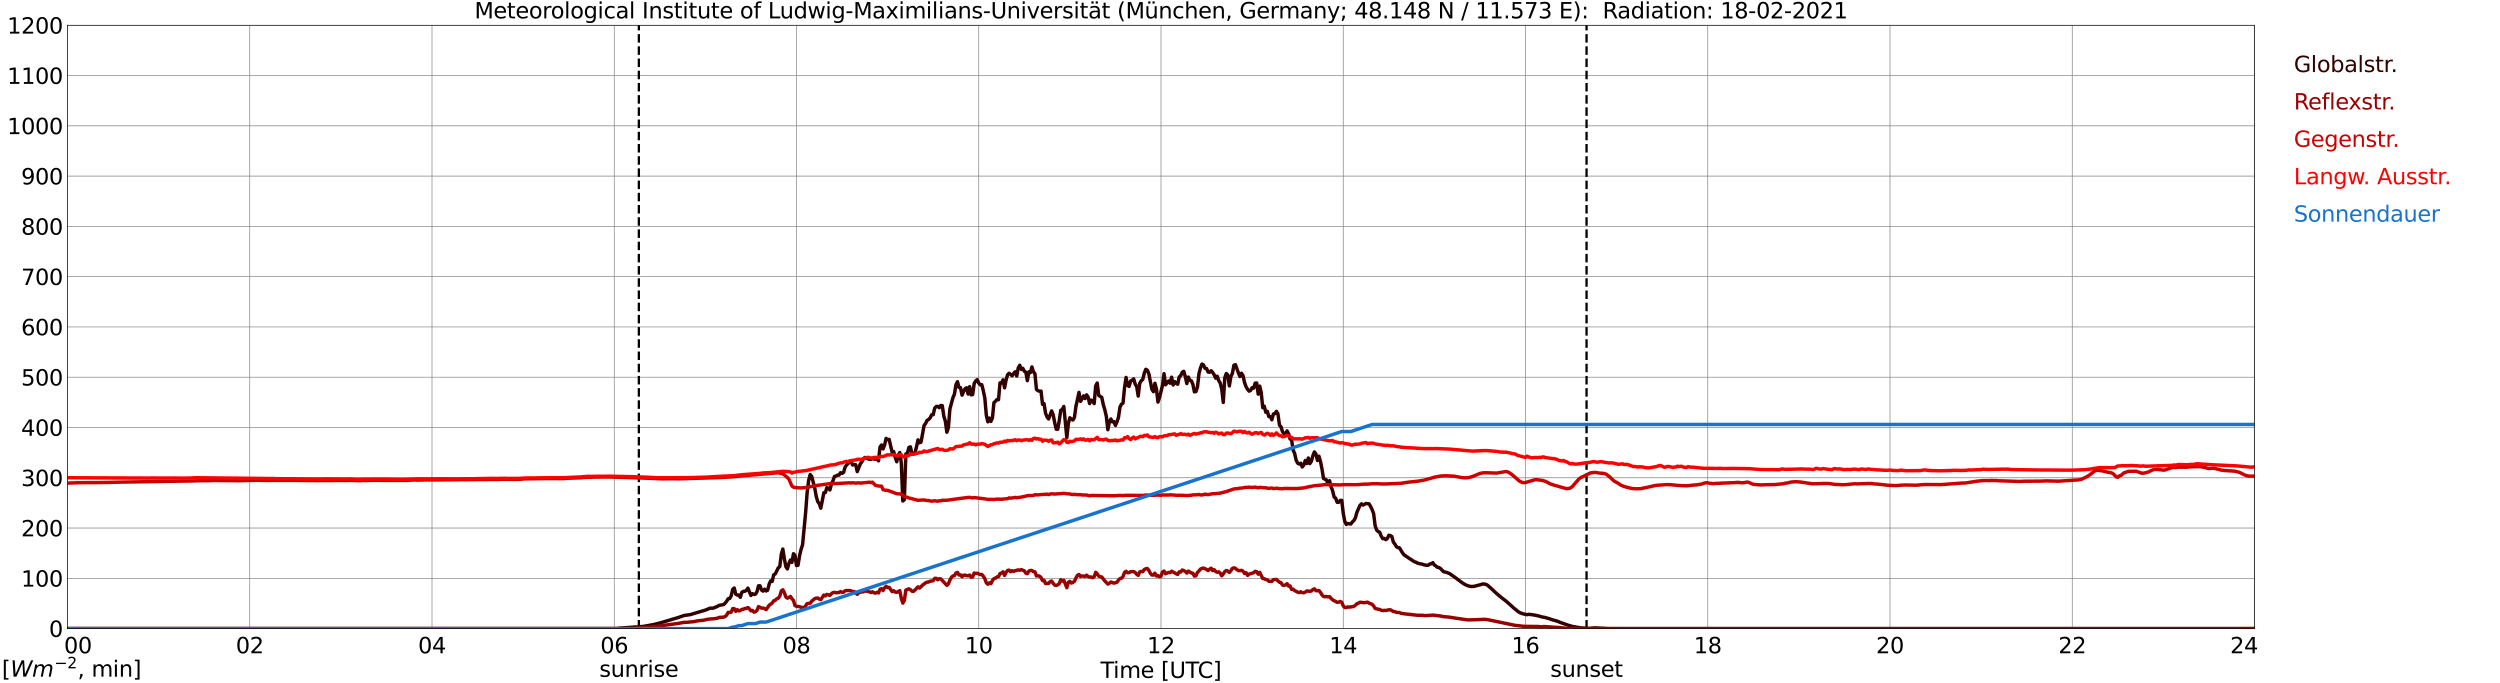 <?xml version="1.0" encoding="utf-8" standalone="no"?>
<!DOCTYPE svg PUBLIC "-//W3C//DTD SVG 1.1//EN"
  "http://www.w3.org/Graphics/SVG/1.1/DTD/svg11.dtd">
<svg xmlns:xlink="http://www.w3.org/1999/xlink" width="1085.4pt" height="296.64pt" viewBox="0 0 1085.4 296.64" xmlns="http://www.w3.org/2000/svg" version="1.1">
 <defs>
  <style type="text/css">*{stroke-linejoin: round; stroke-linecap: butt}</style>
 </defs>
 <g id="figure_1">
  <g id="patch_1">
   <path d="M 0 296.64 
L 1085.4 296.64 
L 1085.4 0 
L 0 0 
z
" style="fill: #ffffff"/>
  </g>
  <g id="axes_1">
   <g id="patch_2">
    <path d="M 29.306 272.909 
L 978.814 272.909 
L 978.814 10.976 
L 29.306 10.976 
z
" style="fill: #ffffff"/>
   </g>
   <g id="patch_3">
    <path d="M 978.814 272.909 
L 978.814 272.909 
L 978.814 10.976 
L 978.814 10.976 
z
" clip-path="url(#p0a7ac0e7f0)" style="fill: #d3d3d3; opacity: 0.25; stroke: #d3d3d3; stroke-linejoin: miter"/>
   </g>
   <g id="matplotlib.axis_1">
    <g id="xtick_1">
     <g id="line2d_1">
      <path d="M 29.306 272.909 
L 29.306 10.976 
" clip-path="url(#p0a7ac0e7f0)" style="fill: none; stroke: #808080; stroke-width: 0.3; stroke-linecap: square"/>
     </g>
     <g id="line2d_2"/>
     <g id="text_1">
      <!--    00 -->
      <g transform="translate(18.733 283.627) scale(0.095 -0.095)">
       <defs>
        <path id="DejaVuSans-20" transform="scale(0.016)"/>
        <path id="DejaVuSans-30" d="M 2034 4250 
Q 1547 4250 1301 3770 
Q 1056 3291 1056 2328 
Q 1056 1369 1301 889 
Q 1547 409 2034 409 
Q 2525 409 2770 889 
Q 3016 1369 3016 2328 
Q 3016 3291 2770 3770 
Q 2525 4250 2034 4250 
z
M 2034 4750 
Q 2819 4750 3233 4129 
Q 3647 3509 3647 2328 
Q 3647 1150 3233 529 
Q 2819 -91 2034 -91 
Q 1250 -91 836 529 
Q 422 1150 422 2328 
Q 422 3509 836 4129 
Q 1250 4750 2034 4750 
z
" transform="scale(0.016)"/>
       </defs>
       <use xlink:href="#DejaVuSans-20"/>
       <use xlink:href="#DejaVuSans-20" transform="translate(31.787 0)"/>
       <use xlink:href="#DejaVuSans-20" transform="translate(63.574 0)"/>
       <use xlink:href="#DejaVuSans-30" transform="translate(95.361 0)"/>
       <use xlink:href="#DejaVuSans-30" transform="translate(158.984 0)"/>
      </g>
     </g>
    </g>
    <g id="xtick_2">
     <g id="line2d_3">
      <path d="M 108.431 272.909 
L 108.431 10.976 
" clip-path="url(#p0a7ac0e7f0)" style="fill: none; stroke: #808080; stroke-width: 0.3; stroke-linecap: square"/>
     </g>
     <g id="line2d_4"/>
     <g id="text_2">
      <!-- 02 -->
      <g transform="translate(102.387 283.627) scale(0.095 -0.095)">
       <defs>
        <path id="DejaVuSans-32" d="M 1228 531 
L 3431 531 
L 3431 0 
L 469 0 
L 469 531 
Q 828 903 1448 1529 
Q 2069 2156 2228 2338 
Q 2531 2678 2651 2914 
Q 2772 3150 2772 3378 
Q 2772 3750 2511 3984 
Q 2250 4219 1831 4219 
Q 1534 4219 1204 4116 
Q 875 4013 500 3803 
L 500 4441 
Q 881 4594 1212 4672 
Q 1544 4750 1819 4750 
Q 2544 4750 2975 4387 
Q 3406 4025 3406 3419 
Q 3406 3131 3298 2873 
Q 3191 2616 2906 2266 
Q 2828 2175 2409 1742 
Q 1991 1309 1228 531 
z
" transform="scale(0.016)"/>
       </defs>
       <use xlink:href="#DejaVuSans-30"/>
       <use xlink:href="#DejaVuSans-32" transform="translate(63.623 0)"/>
      </g>
     </g>
    </g>
    <g id="xtick_3">
     <g id="line2d_5">
      <path d="M 187.557 272.909 
L 187.557 10.976 
" clip-path="url(#p0a7ac0e7f0)" style="fill: none; stroke: #808080; stroke-width: 0.3; stroke-linecap: square"/>
     </g>
     <g id="line2d_6"/>
     <g id="text_3">
      <!-- 04 -->
      <g transform="translate(181.513 283.627) scale(0.095 -0.095)">
       <defs>
        <path id="DejaVuSans-34" d="M 2419 4116 
L 825 1625 
L 2419 1625 
L 2419 4116 
z
M 2253 4666 
L 3047 4666 
L 3047 1625 
L 3713 1625 
L 3713 1100 
L 3047 1100 
L 3047 0 
L 2419 0 
L 2419 1100 
L 313 1100 
L 313 1709 
L 2253 4666 
z
" transform="scale(0.016)"/>
       </defs>
       <use xlink:href="#DejaVuSans-30"/>
       <use xlink:href="#DejaVuSans-34" transform="translate(63.623 0)"/>
      </g>
     </g>
    </g>
    <g id="xtick_4">
     <g id="line2d_7">
      <path d="M 266.683 272.909 
L 266.683 10.976 
" clip-path="url(#p0a7ac0e7f0)" style="fill: none; stroke: #808080; stroke-width: 0.3; stroke-linecap: square"/>
     </g>
     <g id="line2d_8"/>
     <g id="text_4">
      <!-- 06 -->
      <g transform="translate(260.638 283.627) scale(0.095 -0.095)">
       <defs>
        <path id="DejaVuSans-36" d="M 2113 2584 
Q 1688 2584 1439 2293 
Q 1191 2003 1191 1497 
Q 1191 994 1439 701 
Q 1688 409 2113 409 
Q 2538 409 2786 701 
Q 3034 994 3034 1497 
Q 3034 2003 2786 2293 
Q 2538 2584 2113 2584 
z
M 3366 4563 
L 3366 3988 
Q 3128 4100 2886 4159 
Q 2644 4219 2406 4219 
Q 1781 4219 1451 3797 
Q 1122 3375 1075 2522 
Q 1259 2794 1537 2939 
Q 1816 3084 2150 3084 
Q 2853 3084 3261 2657 
Q 3669 2231 3669 1497 
Q 3669 778 3244 343 
Q 2819 -91 2113 -91 
Q 1303 -91 875 529 
Q 447 1150 447 2328 
Q 447 3434 972 4092 
Q 1497 4750 2381 4750 
Q 2619 4750 2861 4703 
Q 3103 4656 3366 4563 
z
" transform="scale(0.016)"/>
       </defs>
       <use xlink:href="#DejaVuSans-30"/>
       <use xlink:href="#DejaVuSans-36" transform="translate(63.623 0)"/>
      </g>
     </g>
    </g>
    <g id="xtick_5">
     <g id="line2d_9">
      <path d="M 345.808 272.909 
L 345.808 10.976 
" clip-path="url(#p0a7ac0e7f0)" style="fill: none; stroke: #808080; stroke-width: 0.3; stroke-linecap: square"/>
     </g>
     <g id="line2d_10"/>
     <g id="text_5">
      <!-- 08 -->
      <g transform="translate(339.764 283.627) scale(0.095 -0.095)">
       <defs>
        <path id="DejaVuSans-38" d="M 2034 2216 
Q 1584 2216 1326 1975 
Q 1069 1734 1069 1313 
Q 1069 891 1326 650 
Q 1584 409 2034 409 
Q 2484 409 2743 651 
Q 3003 894 3003 1313 
Q 3003 1734 2745 1975 
Q 2488 2216 2034 2216 
z
M 1403 2484 
Q 997 2584 770 2862 
Q 544 3141 544 3541 
Q 544 4100 942 4425 
Q 1341 4750 2034 4750 
Q 2731 4750 3128 4425 
Q 3525 4100 3525 3541 
Q 3525 3141 3298 2862 
Q 3072 2584 2669 2484 
Q 3125 2378 3379 2068 
Q 3634 1759 3634 1313 
Q 3634 634 3220 271 
Q 2806 -91 2034 -91 
Q 1263 -91 848 271 
Q 434 634 434 1313 
Q 434 1759 690 2068 
Q 947 2378 1403 2484 
z
M 1172 3481 
Q 1172 3119 1398 2916 
Q 1625 2713 2034 2713 
Q 2441 2713 2670 2916 
Q 2900 3119 2900 3481 
Q 2900 3844 2670 4047 
Q 2441 4250 2034 4250 
Q 1625 4250 1398 4047 
Q 1172 3844 1172 3481 
z
" transform="scale(0.016)"/>
       </defs>
       <use xlink:href="#DejaVuSans-30"/>
       <use xlink:href="#DejaVuSans-38" transform="translate(63.623 0)"/>
      </g>
     </g>
    </g>
    <g id="xtick_6">
     <g id="line2d_11">
      <path d="M 424.934 272.909 
L 424.934 10.976 
" clip-path="url(#p0a7ac0e7f0)" style="fill: none; stroke: #808080; stroke-width: 0.3; stroke-linecap: square"/>
     </g>
     <g id="line2d_12"/>
     <g id="text_6">
      <!-- 10 -->
      <g transform="translate(418.89 283.627) scale(0.095 -0.095)">
       <defs>
        <path id="DejaVuSans-31" d="M 794 531 
L 1825 531 
L 1825 4091 
L 703 3866 
L 703 4441 
L 1819 4666 
L 2450 4666 
L 2450 531 
L 3481 531 
L 3481 0 
L 794 0 
L 794 531 
z
" transform="scale(0.016)"/>
       </defs>
       <use xlink:href="#DejaVuSans-31"/>
       <use xlink:href="#DejaVuSans-30" transform="translate(63.623 0)"/>
      </g>
     </g>
    </g>
    <g id="xtick_7">
     <g id="line2d_13">
      <path d="M 504.06 272.909 
L 504.06 10.976 
" clip-path="url(#p0a7ac0e7f0)" style="fill: none; stroke: #808080; stroke-width: 0.3; stroke-linecap: square"/>
     </g>
     <g id="line2d_14"/>
     <g id="text_7">
      <!-- 12 -->
      <g transform="translate(498.015 283.627) scale(0.095 -0.095)">
       <use xlink:href="#DejaVuSans-31"/>
       <use xlink:href="#DejaVuSans-32" transform="translate(63.623 0)"/>
      </g>
     </g>
    </g>
    <g id="xtick_8">
     <g id="line2d_15">
      <path d="M 583.185 272.909 
L 583.185 10.976 
" clip-path="url(#p0a7ac0e7f0)" style="fill: none; stroke: #808080; stroke-width: 0.3; stroke-linecap: square"/>
     </g>
     <g id="line2d_16"/>
     <g id="text_8">
      <!-- 14 -->
      <g transform="translate(577.141 283.627) scale(0.095 -0.095)">
       <use xlink:href="#DejaVuSans-31"/>
       <use xlink:href="#DejaVuSans-34" transform="translate(63.623 0)"/>
      </g>
     </g>
    </g>
    <g id="xtick_9">
     <g id="line2d_17">
      <path d="M 662.311 272.909 
L 662.311 10.976 
" clip-path="url(#p0a7ac0e7f0)" style="fill: none; stroke: #808080; stroke-width: 0.3; stroke-linecap: square"/>
     </g>
     <g id="line2d_18"/>
     <g id="text_9">
      <!-- 16 -->
      <g transform="translate(656.267 283.627) scale(0.095 -0.095)">
       <use xlink:href="#DejaVuSans-31"/>
       <use xlink:href="#DejaVuSans-36" transform="translate(63.623 0)"/>
      </g>
     </g>
    </g>
    <g id="xtick_10">
     <g id="line2d_19">
      <path d="M 741.437 272.909 
L 741.437 10.976 
" clip-path="url(#p0a7ac0e7f0)" style="fill: none; stroke: #808080; stroke-width: 0.3; stroke-linecap: square"/>
     </g>
     <g id="line2d_20"/>
     <g id="text_10">
      <!-- 18 -->
      <g transform="translate(735.392 283.627) scale(0.095 -0.095)">
       <use xlink:href="#DejaVuSans-31"/>
       <use xlink:href="#DejaVuSans-38" transform="translate(63.623 0)"/>
      </g>
     </g>
    </g>
    <g id="xtick_11">
     <g id="line2d_21">
      <path d="M 820.562 272.909 
L 820.562 10.976 
" clip-path="url(#p0a7ac0e7f0)" style="fill: none; stroke: #808080; stroke-width: 0.3; stroke-linecap: square"/>
     </g>
     <g id="line2d_22"/>
     <g id="text_11">
      <!-- 20 -->
      <g transform="translate(814.518 283.627) scale(0.095 -0.095)">
       <use xlink:href="#DejaVuSans-32"/>
       <use xlink:href="#DejaVuSans-30" transform="translate(63.623 0)"/>
      </g>
     </g>
    </g>
    <g id="xtick_12">
     <g id="line2d_23">
      <path d="M 899.688 272.909 
L 899.688 10.976 
" clip-path="url(#p0a7ac0e7f0)" style="fill: none; stroke: #808080; stroke-width: 0.3; stroke-linecap: square"/>
     </g>
     <g id="line2d_24"/>
     <g id="text_12">
      <!-- 22 -->
      <g transform="translate(893.644 283.627) scale(0.095 -0.095)">
       <use xlink:href="#DejaVuSans-32"/>
       <use xlink:href="#DejaVuSans-32" transform="translate(63.623 0)"/>
      </g>
     </g>
    </g>
    <g id="xtick_13">
     <g id="line2d_25">
      <path d="M 978.814 272.909 
L 978.814 10.976 
" clip-path="url(#p0a7ac0e7f0)" style="fill: none; stroke: #808080; stroke-width: 0.3; stroke-linecap: square"/>
     </g>
     <g id="line2d_26"/>
     <g id="text_13">
      <!-- 24    -->
      <g transform="translate(968.241 283.627) scale(0.095 -0.095)">
       <use xlink:href="#DejaVuSans-32"/>
       <use xlink:href="#DejaVuSans-34" transform="translate(63.623 0)"/>
       <use xlink:href="#DejaVuSans-20" transform="translate(127.246 0)"/>
       <use xlink:href="#DejaVuSans-20" transform="translate(159.033 0)"/>
       <use xlink:href="#DejaVuSans-20" transform="translate(190.82 0)"/>
      </g>
     </g>
    </g>
    <g id="text_14">
     <!-- Time [UTC] -->
     <g transform="translate(477.806 294.322) scale(0.095 -0.095)">
      <defs>
       <path id="DejaVuSans-54" d="M -19 4666 
L 3928 4666 
L 3928 4134 
L 2272 4134 
L 2272 0 
L 1638 0 
L 1638 4134 
L -19 4134 
L -19 4666 
z
" transform="scale(0.016)"/>
       <path id="DejaVuSans-69" d="M 603 3500 
L 1178 3500 
L 1178 0 
L 603 0 
L 603 3500 
z
M 603 4863 
L 1178 4863 
L 1178 4134 
L 603 4134 
L 603 4863 
z
" transform="scale(0.016)"/>
       <path id="DejaVuSans-6d" d="M 3328 2828 
Q 3544 3216 3844 3400 
Q 4144 3584 4550 3584 
Q 5097 3584 5394 3201 
Q 5691 2819 5691 2113 
L 5691 0 
L 5113 0 
L 5113 2094 
Q 5113 2597 4934 2840 
Q 4756 3084 4391 3084 
Q 3944 3084 3684 2787 
Q 3425 2491 3425 1978 
L 3425 0 
L 2847 0 
L 2847 2094 
Q 2847 2600 2669 2842 
Q 2491 3084 2119 3084 
Q 1678 3084 1418 2786 
Q 1159 2488 1159 1978 
L 1159 0 
L 581 0 
L 581 3500 
L 1159 3500 
L 1159 2956 
Q 1356 3278 1631 3431 
Q 1906 3584 2284 3584 
Q 2666 3584 2933 3390 
Q 3200 3197 3328 2828 
z
" transform="scale(0.016)"/>
       <path id="DejaVuSans-65" d="M 3597 1894 
L 3597 1613 
L 953 1613 
Q 991 1019 1311 708 
Q 1631 397 2203 397 
Q 2534 397 2845 478 
Q 3156 559 3463 722 
L 3463 178 
Q 3153 47 2828 -22 
Q 2503 -91 2169 -91 
Q 1331 -91 842 396 
Q 353 884 353 1716 
Q 353 2575 817 3079 
Q 1281 3584 2069 3584 
Q 2775 3584 3186 3129 
Q 3597 2675 3597 1894 
z
M 3022 2063 
Q 3016 2534 2758 2815 
Q 2500 3097 2075 3097 
Q 1594 3097 1305 2825 
Q 1016 2553 972 2059 
L 3022 2063 
z
" transform="scale(0.016)"/>
       <path id="DejaVuSans-5b" d="M 550 4863 
L 1875 4863 
L 1875 4416 
L 1125 4416 
L 1125 -397 
L 1875 -397 
L 1875 -844 
L 550 -844 
L 550 4863 
z
" transform="scale(0.016)"/>
       <path id="DejaVuSans-55" d="M 556 4666 
L 1191 4666 
L 1191 1831 
Q 1191 1081 1462 751 
Q 1734 422 2344 422 
Q 2950 422 3222 751 
Q 3494 1081 3494 1831 
L 3494 4666 
L 4128 4666 
L 4128 1753 
Q 4128 841 3676 375 
Q 3225 -91 2344 -91 
Q 1459 -91 1007 375 
Q 556 841 556 1753 
L 556 4666 
z
" transform="scale(0.016)"/>
       <path id="DejaVuSans-43" d="M 4122 4306 
L 4122 3641 
Q 3803 3938 3442 4084 
Q 3081 4231 2675 4231 
Q 1875 4231 1450 3742 
Q 1025 3253 1025 2328 
Q 1025 1406 1450 917 
Q 1875 428 2675 428 
Q 3081 428 3442 575 
Q 3803 722 4122 1019 
L 4122 359 
Q 3791 134 3420 21 
Q 3050 -91 2638 -91 
Q 1578 -91 968 557 
Q 359 1206 359 2328 
Q 359 3453 968 4101 
Q 1578 4750 2638 4750 
Q 3056 4750 3426 4639 
Q 3797 4528 4122 4306 
z
" transform="scale(0.016)"/>
       <path id="DejaVuSans-5d" d="M 1947 4863 
L 1947 -844 
L 622 -844 
L 622 -397 
L 1369 -397 
L 1369 4416 
L 622 4416 
L 622 4863 
L 1947 4863 
z
" transform="scale(0.016)"/>
      </defs>
      <use xlink:href="#DejaVuSans-54"/>
      <use xlink:href="#DejaVuSans-69" transform="translate(57.959 0)"/>
      <use xlink:href="#DejaVuSans-6d" transform="translate(85.742 0)"/>
      <use xlink:href="#DejaVuSans-65" transform="translate(183.154 0)"/>
      <use xlink:href="#DejaVuSans-20" transform="translate(244.678 0)"/>
      <use xlink:href="#DejaVuSans-5b" transform="translate(276.465 0)"/>
      <use xlink:href="#DejaVuSans-55" transform="translate(315.479 0)"/>
      <use xlink:href="#DejaVuSans-54" transform="translate(388.672 0)"/>
      <use xlink:href="#DejaVuSans-43" transform="translate(443.881 0)"/>
      <use xlink:href="#DejaVuSans-5d" transform="translate(513.705 0)"/>
     </g>
    </g>
   </g>
   <g id="matplotlib.axis_2">
    <g id="ytick_1">
     <g id="line2d_27">
      <path d="M 29.306 272.909 
L 978.814 272.909 
" clip-path="url(#p0a7ac0e7f0)" style="fill: none; stroke: #808080; stroke-width: 0.3; stroke-linecap: square"/>
     </g>
     <g id="line2d_28"/>
     <g id="text_15">
      <!-- 0 -->
      <g transform="translate(21.261 276.518) scale(0.095 -0.095)">
       <use xlink:href="#DejaVuSans-30"/>
      </g>
     </g>
    </g>
    <g id="ytick_2">
     <g id="line2d_29">
      <path d="M 29.306 251.081 
L 978.814 251.081 
" clip-path="url(#p0a7ac0e7f0)" style="fill: none; stroke: #808080; stroke-width: 0.3; stroke-linecap: square"/>
     </g>
     <g id="line2d_30"/>
     <g id="text_16">
      <!-- 100 -->
      <g transform="translate(9.173 254.69) scale(0.095 -0.095)">
       <use xlink:href="#DejaVuSans-31"/>
       <use xlink:href="#DejaVuSans-30" transform="translate(63.623 0)"/>
       <use xlink:href="#DejaVuSans-30" transform="translate(127.246 0)"/>
      </g>
     </g>
    </g>
    <g id="ytick_3">
     <g id="line2d_31">
      <path d="M 29.306 229.253 
L 978.814 229.253 
" clip-path="url(#p0a7ac0e7f0)" style="fill: none; stroke: #808080; stroke-width: 0.3; stroke-linecap: square"/>
     </g>
     <g id="line2d_32"/>
     <g id="text_17">
      <!-- 200 -->
      <g transform="translate(9.173 232.863) scale(0.095 -0.095)">
       <use xlink:href="#DejaVuSans-32"/>
       <use xlink:href="#DejaVuSans-30" transform="translate(63.623 0)"/>
       <use xlink:href="#DejaVuSans-30" transform="translate(127.246 0)"/>
      </g>
     </g>
    </g>
    <g id="ytick_4">
     <g id="line2d_33">
      <path d="M 29.306 207.426 
L 978.814 207.426 
" clip-path="url(#p0a7ac0e7f0)" style="fill: none; stroke: #808080; stroke-width: 0.3; stroke-linecap: square"/>
     </g>
     <g id="line2d_34"/>
     <g id="text_18">
      <!-- 300 -->
      <g transform="translate(9.173 211.035) scale(0.095 -0.095)">
       <defs>
        <path id="DejaVuSans-33" d="M 2597 2516 
Q 3050 2419 3304 2112 
Q 3559 1806 3559 1356 
Q 3559 666 3084 287 
Q 2609 -91 1734 -91 
Q 1441 -91 1130 -33 
Q 819 25 488 141 
L 488 750 
Q 750 597 1062 519 
Q 1375 441 1716 441 
Q 2309 441 2620 675 
Q 2931 909 2931 1356 
Q 2931 1769 2642 2001 
Q 2353 2234 1838 2234 
L 1294 2234 
L 1294 2753 
L 1863 2753 
Q 2328 2753 2575 2939 
Q 2822 3125 2822 3475 
Q 2822 3834 2567 4026 
Q 2313 4219 1838 4219 
Q 1578 4219 1281 4162 
Q 984 4106 628 3988 
L 628 4550 
Q 988 4650 1302 4700 
Q 1616 4750 1894 4750 
Q 2613 4750 3031 4423 
Q 3450 4097 3450 3541 
Q 3450 3153 3228 2886 
Q 3006 2619 2597 2516 
z
" transform="scale(0.016)"/>
       </defs>
       <use xlink:href="#DejaVuSans-33"/>
       <use xlink:href="#DejaVuSans-30" transform="translate(63.623 0)"/>
       <use xlink:href="#DejaVuSans-30" transform="translate(127.246 0)"/>
      </g>
     </g>
    </g>
    <g id="ytick_5">
     <g id="line2d_35">
      <path d="M 29.306 185.598 
L 978.814 185.598 
" clip-path="url(#p0a7ac0e7f0)" style="fill: none; stroke: #808080; stroke-width: 0.3; stroke-linecap: square"/>
     </g>
     <g id="line2d_36"/>
     <g id="text_19">
      <!-- 400 -->
      <g transform="translate(9.173 189.207) scale(0.095 -0.095)">
       <use xlink:href="#DejaVuSans-34"/>
       <use xlink:href="#DejaVuSans-30" transform="translate(63.623 0)"/>
       <use xlink:href="#DejaVuSans-30" transform="translate(127.246 0)"/>
      </g>
     </g>
    </g>
    <g id="ytick_6">
     <g id="line2d_37">
      <path d="M 29.306 163.77 
L 978.814 163.77 
" clip-path="url(#p0a7ac0e7f0)" style="fill: none; stroke: #808080; stroke-width: 0.3; stroke-linecap: square"/>
     </g>
     <g id="line2d_38"/>
     <g id="text_20">
      <!-- 500 -->
      <g transform="translate(9.173 167.379) scale(0.095 -0.095)">
       <defs>
        <path id="DejaVuSans-35" d="M 691 4666 
L 3169 4666 
L 3169 4134 
L 1269 4134 
L 1269 2991 
Q 1406 3038 1543 3061 
Q 1681 3084 1819 3084 
Q 2600 3084 3056 2656 
Q 3513 2228 3513 1497 
Q 3513 744 3044 326 
Q 2575 -91 1722 -91 
Q 1428 -91 1123 -41 
Q 819 9 494 109 
L 494 744 
Q 775 591 1075 516 
Q 1375 441 1709 441 
Q 2250 441 2565 725 
Q 2881 1009 2881 1497 
Q 2881 1984 2565 2268 
Q 2250 2553 1709 2553 
Q 1456 2553 1204 2497 
Q 953 2441 691 2322 
L 691 4666 
z
" transform="scale(0.016)"/>
       </defs>
       <use xlink:href="#DejaVuSans-35"/>
       <use xlink:href="#DejaVuSans-30" transform="translate(63.623 0)"/>
       <use xlink:href="#DejaVuSans-30" transform="translate(127.246 0)"/>
      </g>
     </g>
    </g>
    <g id="ytick_7">
     <g id="line2d_39">
      <path d="M 29.306 141.942 
L 978.814 141.942 
" clip-path="url(#p0a7ac0e7f0)" style="fill: none; stroke: #808080; stroke-width: 0.3; stroke-linecap: square"/>
     </g>
     <g id="line2d_40"/>
     <g id="text_21">
      <!-- 600 -->
      <g transform="translate(9.173 145.551) scale(0.095 -0.095)">
       <use xlink:href="#DejaVuSans-36"/>
       <use xlink:href="#DejaVuSans-30" transform="translate(63.623 0)"/>
       <use xlink:href="#DejaVuSans-30" transform="translate(127.246 0)"/>
      </g>
     </g>
    </g>
    <g id="ytick_8">
     <g id="line2d_41">
      <path d="M 29.306 120.114 
L 978.814 120.114 
" clip-path="url(#p0a7ac0e7f0)" style="fill: none; stroke: #808080; stroke-width: 0.3; stroke-linecap: square"/>
     </g>
     <g id="line2d_42"/>
     <g id="text_22">
      <!-- 700 -->
      <g transform="translate(9.173 123.724) scale(0.095 -0.095)">
       <defs>
        <path id="DejaVuSans-37" d="M 525 4666 
L 3525 4666 
L 3525 4397 
L 1831 0 
L 1172 0 
L 2766 4134 
L 525 4134 
L 525 4666 
z
" transform="scale(0.016)"/>
       </defs>
       <use xlink:href="#DejaVuSans-37"/>
       <use xlink:href="#DejaVuSans-30" transform="translate(63.623 0)"/>
       <use xlink:href="#DejaVuSans-30" transform="translate(127.246 0)"/>
      </g>
     </g>
    </g>
    <g id="ytick_9">
     <g id="line2d_43">
      <path d="M 29.306 98.287 
L 978.814 98.287 
" clip-path="url(#p0a7ac0e7f0)" style="fill: none; stroke: #808080; stroke-width: 0.3; stroke-linecap: square"/>
     </g>
     <g id="line2d_44"/>
     <g id="text_23">
      <!-- 800 -->
      <g transform="translate(9.173 101.896) scale(0.095 -0.095)">
       <use xlink:href="#DejaVuSans-38"/>
       <use xlink:href="#DejaVuSans-30" transform="translate(63.623 0)"/>
       <use xlink:href="#DejaVuSans-30" transform="translate(127.246 0)"/>
      </g>
     </g>
    </g>
    <g id="ytick_10">
     <g id="line2d_45">
      <path d="M 29.306 76.459 
L 978.814 76.459 
" clip-path="url(#p0a7ac0e7f0)" style="fill: none; stroke: #808080; stroke-width: 0.3; stroke-linecap: square"/>
     </g>
     <g id="line2d_46"/>
     <g id="text_24">
      <!-- 900 -->
      <g transform="translate(9.173 80.068) scale(0.095 -0.095)">
       <defs>
        <path id="DejaVuSans-39" d="M 703 97 
L 703 672 
Q 941 559 1184 500 
Q 1428 441 1663 441 
Q 2288 441 2617 861 
Q 2947 1281 2994 2138 
Q 2813 1869 2534 1725 
Q 2256 1581 1919 1581 
Q 1219 1581 811 2004 
Q 403 2428 403 3163 
Q 403 3881 828 4315 
Q 1253 4750 1959 4750 
Q 2769 4750 3195 4129 
Q 3622 3509 3622 2328 
Q 3622 1225 3098 567 
Q 2575 -91 1691 -91 
Q 1453 -91 1209 -44 
Q 966 3 703 97 
z
M 1959 2075 
Q 2384 2075 2632 2365 
Q 2881 2656 2881 3163 
Q 2881 3666 2632 3958 
Q 2384 4250 1959 4250 
Q 1534 4250 1286 3958 
Q 1038 3666 1038 3163 
Q 1038 2656 1286 2365 
Q 1534 2075 1959 2075 
z
" transform="scale(0.016)"/>
       </defs>
       <use xlink:href="#DejaVuSans-39"/>
       <use xlink:href="#DejaVuSans-30" transform="translate(63.623 0)"/>
       <use xlink:href="#DejaVuSans-30" transform="translate(127.246 0)"/>
      </g>
     </g>
    </g>
    <g id="ytick_11">
     <g id="line2d_47">
      <path d="M 29.306 54.631 
L 978.814 54.631 
" clip-path="url(#p0a7ac0e7f0)" style="fill: none; stroke: #808080; stroke-width: 0.3; stroke-linecap: square"/>
     </g>
     <g id="line2d_48"/>
     <g id="text_25">
      <!-- 1000 -->
      <g transform="translate(3.128 58.24) scale(0.095 -0.095)">
       <use xlink:href="#DejaVuSans-31"/>
       <use xlink:href="#DejaVuSans-30" transform="translate(63.623 0)"/>
       <use xlink:href="#DejaVuSans-30" transform="translate(127.246 0)"/>
       <use xlink:href="#DejaVuSans-30" transform="translate(190.869 0)"/>
      </g>
     </g>
    </g>
    <g id="ytick_12">
     <g id="line2d_49">
      <path d="M 29.306 32.803 
L 978.814 32.803 
" clip-path="url(#p0a7ac0e7f0)" style="fill: none; stroke: #808080; stroke-width: 0.3; stroke-linecap: square"/>
     </g>
     <g id="line2d_50"/>
     <g id="text_26">
      <!-- 1100 -->
      <g transform="translate(3.128 36.413) scale(0.095 -0.095)">
       <use xlink:href="#DejaVuSans-31"/>
       <use xlink:href="#DejaVuSans-31" transform="translate(63.623 0)"/>
       <use xlink:href="#DejaVuSans-30" transform="translate(127.246 0)"/>
       <use xlink:href="#DejaVuSans-30" transform="translate(190.869 0)"/>
      </g>
     </g>
    </g>
    <g id="ytick_13">
     <g id="line2d_51">
      <path d="M 29.306 10.976 
L 978.814 10.976 
" clip-path="url(#p0a7ac0e7f0)" style="fill: none; stroke: #808080; stroke-width: 0.3; stroke-linecap: square"/>
     </g>
     <g id="line2d_52"/>
     <g id="text_27">
      <!-- 1200 -->
      <g transform="translate(3.128 14.585) scale(0.095 -0.095)">
       <use xlink:href="#DejaVuSans-31"/>
       <use xlink:href="#DejaVuSans-32" transform="translate(63.623 0)"/>
       <use xlink:href="#DejaVuSans-30" transform="translate(127.246 0)"/>
       <use xlink:href="#DejaVuSans-30" transform="translate(190.869 0)"/>
      </g>
     </g>
    </g>
   </g>
   <g id="line2d_53">
    <path d="M 277.365 272.909 
L 277.365 10.976 
" clip-path="url(#p0a7ac0e7f0)" style="fill: none; stroke-dasharray: 3.7,1.6; stroke-dashoffset: 0; stroke: #000000"/>
   </g>
   <g id="line2d_54">
    <path d="M 688.818 272.909 
L 688.818 10.976 
" clip-path="url(#p0a7ac0e7f0)" style="fill: none; stroke-dasharray: 3.7,1.6; stroke-dashoffset: 0; stroke: #000000"/>
   </g>
   <g id="line2d_55">
    <path d="M 29.306 272.909 
L 268.002 272.902 
L 268.661 272.739 
L 279.211 271.972 
L 283.827 271.147 
L 286.464 270.486 
L 294.377 268.129 
L 297.014 267.218 
L 299.652 266.847 
L 306.246 264.883 
L 308.224 264.077 
L 308.883 264.014 
L 309.543 264.077 
L 311.521 263.25 
L 312.18 262.837 
L 314.158 262.486 
L 314.818 261.866 
L 315.477 261.039 
L 316.136 259.963 
L 316.796 259.86 
L 317.455 258.703 
L 318.114 255.85 
L 318.774 255.292 
L 319.433 257.959 
L 320.093 258.372 
L 320.752 258.33 
L 321.411 259.323 
L 322.071 257.173 
L 322.73 256.739 
L 323.39 256.697 
L 324.049 256.304 
L 324.708 255.333 
L 326.027 258.518 
L 326.686 257.752 
L 327.346 258.103 
L 328.005 257.959 
L 328.665 256.863 
L 329.324 254.32 
L 329.983 254.342 
L 330.643 256.202 
L 331.302 256.636 
L 331.961 255.809 
L 332.621 256.573 
L 333.28 256.243 
L 333.94 253.576 
L 334.599 252.192 
L 335.258 252.399 
L 335.918 249.547 
L 336.577 249.195 
L 337.896 246.55 
L 338.555 245.949 
L 339.215 240.595 
L 339.874 238.384 
L 340.533 242.601 
L 341.193 246.01 
L 341.852 247.004 
L 342.512 244.605 
L 343.171 243.138 
L 343.83 244.151 
L 344.49 240.409 
L 345.149 241.134 
L 345.808 245.537 
L 346.468 245.412 
L 347.127 241.361 
L 347.787 238.528 
L 348.446 236.502 
L 349.765 222.572 
L 350.424 213.93 
L 351.083 208.556 
L 351.743 206.035 
L 352.402 206.821 
L 353.721 211.843 
L 354.38 215.543 
L 355.04 217.796 
L 355.699 218.684 
L 356.359 220.629 
L 357.677 213.93 
L 358.337 213.849 
L 358.996 211.719 
L 359.655 211.988 
L 360.315 212.712 
L 360.974 210.108 
L 361.634 208.744 
L 362.293 206.862 
L 362.952 206.677 
L 363.612 206.262 
L 364.271 206.262 
L 364.93 205.208 
L 365.59 205.518 
L 366.249 205.083 
L 366.909 202.831 
L 367.568 201.818 
L 368.227 201.281 
L 368.887 200.227 
L 369.546 200.681 
L 370.206 201.881 
L 370.865 201.632 
L 371.524 201.798 
L 372.184 204.754 
L 373.502 201.425 
L 374.162 200.559 
L 374.821 199.338 
L 375.481 198.614 
L 377.459 199.421 
L 378.118 199.482 
L 378.777 198.882 
L 379.437 199.338 
L 380.096 199.358 
L 380.756 199.131 
L 381.415 200.083 
L 382.074 194.047 
L 382.734 193.198 
L 383.393 194.894 
L 384.053 193.24 
L 384.712 190.326 
L 385.371 190.926 
L 386.031 190.76 
L 387.349 196.424 
L 388.009 196.093 
L 388.668 198.594 
L 389.328 200.476 
L 389.987 197.623 
L 390.646 196.485 
L 391.306 200.991 
L 391.965 217.508 
L 392.624 216.949 
L 393.284 197.086 
L 393.943 196.878 
L 394.603 194.274 
L 395.262 194.006 
L 395.921 196.92 
L 396.581 196.961 
L 397.24 196.588 
L 397.899 194.067 
L 398.559 190.967 
L 399.218 192.249 
L 399.878 191.917 
L 401.196 184.725 
L 401.856 183.836 
L 402.515 182.472 
L 403.175 182.121 
L 403.834 181.418 
L 404.493 180.073 
L 405.153 180.032 
L 405.812 177.201 
L 406.471 176.498 
L 407.131 176.415 
L 407.79 177.015 
L 408.45 176.022 
L 409.109 176.146 
L 409.768 180.693 
L 410.428 182.863 
L 411.087 187.658 
L 411.746 185.696 
L 412.406 177.594 
L 413.725 172.652 
L 414.384 171.102 
L 415.043 166.99 
L 415.703 165.728 
L 416.362 168.229 
L 417.022 168.312 
L 417.681 171.558 
L 418.34 170.006 
L 419 168.766 
L 419.659 168.354 
L 420.318 171.082 
L 420.978 167.878 
L 421.637 171.434 
L 422.297 171.268 
L 422.956 166.514 
L 423.615 165.357 
L 424.275 164.84 
L 424.934 166.328 
L 425.593 167.073 
L 426.253 167.009 
L 426.912 169.655 
L 427.572 172.839 
L 428.231 180.342 
L 428.89 183.133 
L 429.55 181.52 
L 430.209 182.946 
L 430.869 181.479 
L 431.528 174.824 
L 432.187 174.223 
L 432.847 173.459 
L 433.506 173.542 
L 434.165 166.245 
L 434.825 166.328 
L 435.484 164.901 
L 436.144 168.373 
L 436.803 164.964 
L 437.462 162.69 
L 438.122 162.048 
L 439.44 163.124 
L 440.1 162.111 
L 440.759 161.408 
L 441.419 163.248 
L 442.078 159.712 
L 442.737 158.577 
L 443.397 160.374 
L 444.056 159.92 
L 444.716 161.181 
L 445.375 161.594 
L 446.034 165.252 
L 446.694 161.45 
L 447.353 161.779 
L 448.012 159.3 
L 448.672 161.386 
L 449.331 162.318 
L 449.991 169.098 
L 450.65 169.635 
L 451.309 169.842 
L 451.969 169.801 
L 452.628 175.526 
L 453.287 175.258 
L 453.947 179.431 
L 454.606 181.066 
L 455.266 181.891 
L 456.584 178.399 
L 457.244 180.054 
L 457.903 183.485 
L 458.563 186.316 
L 459.222 186.377 
L 459.881 182.636 
L 460.541 178.13 
L 461.2 177.799 
L 461.859 176.476 
L 463.178 190.057 
L 463.838 183.836 
L 464.497 181.376 
L 465.156 181.996 
L 465.816 182.348 
L 466.475 181.23 
L 467.134 176.393 
L 468.453 170.358 
L 469.113 174.265 
L 469.772 173.211 
L 470.431 171.868 
L 471.091 173.025 
L 471.75 171.434 
L 472.409 172.383 
L 473.069 175.216 
L 473.728 173.686 
L 474.388 174.099 
L 475.047 175.216 
L 475.706 167.505 
L 476.366 166.306 
L 477.025 171.661 
L 478.344 172.529 
L 479.003 175.67 
L 479.663 177.882 
L 480.322 180.776 
L 480.981 186.565 
L 481.641 183.133 
L 482.3 181.913 
L 482.96 183.173 
L 483.619 183.05 
L 484.278 184.703 
L 484.938 183.173 
L 485.597 181.21 
L 486.256 176.703 
L 486.916 175.463 
L 487.575 175.009 
L 488.235 168.229 
L 488.894 163.868 
L 489.553 167.361 
L 490.213 167.775 
L 490.872 165.418 
L 491.532 165.088 
L 492.191 164.488 
L 492.85 166.763 
L 493.51 167.837 
L 494.169 171.949 
L 494.828 166.411 
L 495.488 165.315 
L 496.147 164.737 
L 496.807 161.967 
L 497.466 160.332 
L 498.125 160.705 
L 498.785 162.277 
L 500.103 169.035 
L 500.763 170.048 
L 501.422 166.411 
L 502.082 168.891 
L 502.741 174.555 
L 503.4 172.652 
L 504.719 167.278 
L 505.379 162.236 
L 506.038 167.051 
L 507.357 165.398 
L 508.016 166.37 
L 508.675 163.763 
L 509.335 167.153 
L 509.994 165.667 
L 510.654 166.431 
L 511.313 166.824 
L 511.972 163.661 
L 512.632 163.082 
L 513.291 161.594 
L 513.95 161.223 
L 514.61 163.536 
L 515.269 166.533 
L 515.929 163.702 
L 516.588 165.108 
L 517.247 165.357 
L 517.907 166.885 
L 518.566 170.111 
L 519.226 169.987 
L 519.885 168.064 
L 520.544 162.214 
L 521.204 159.712 
L 521.863 158.06 
L 522.522 158.453 
L 523.182 159.92 
L 523.841 160.003 
L 524.501 161.511 
L 525.16 161.616 
L 525.819 160.954 
L 526.479 161.696 
L 527.138 162.709 
L 527.797 164.198 
L 528.457 163.331 
L 529.116 165.252 
L 529.776 166.306 
L 530.435 169.035 
L 531.094 174.719 
L 531.754 164.034 
L 532.413 162.172 
L 533.073 162.855 
L 533.732 167.546 
L 534.391 163.517 
L 535.051 162.131 
L 535.71 158.577 
L 536.369 158.328 
L 537.688 161.967 
L 538.348 163.475 
L 539.007 162.048 
L 539.666 163.102 
L 540.326 166.079 
L 540.985 167.878 
L 541.644 169.015 
L 542.304 169.821 
L 542.963 169.491 
L 543.623 168.312 
L 544.282 168.518 
L 544.941 166.348 
L 545.601 166.287 
L 546.26 171.124 
L 546.919 167.651 
L 547.579 170.565 
L 548.238 176.993 
L 548.898 176.352 
L 549.557 178.999 
L 550.216 178.585 
L 550.876 180.859 
L 551.535 180.9 
L 552.195 182.243 
L 552.854 179.744 
L 553.513 179.578 
L 554.173 178.585 
L 554.832 179.661 
L 555.491 184.578 
L 556.151 185.281 
L 556.81 187.431 
L 557.47 188.3 
L 558.129 188.507 
L 558.788 187.08 
L 559.448 188.32 
L 560.107 190.594 
L 560.766 191.048 
L 561.426 195.412 
L 562.085 196.898 
L 562.745 199.814 
L 563.404 201.115 
L 564.063 201.447 
L 564.723 201.115 
L 565.382 202.728 
L 566.042 201.901 
L 566.701 199.917 
L 567.36 201.259 
L 568.02 198.843 
L 568.679 201.281 
L 569.338 200.288 
L 569.998 197.869 
L 570.657 196.217 
L 571.317 197.064 
L 571.976 199.917 
L 572.635 198.077 
L 573.295 200.351 
L 573.954 203.597 
L 574.613 207.729 
L 575.932 208.432 
L 576.592 210.128 
L 577.251 208.702 
L 577.91 211.368 
L 578.57 213.042 
L 579.229 215.812 
L 579.889 216.266 
L 580.548 218.086 
L 581.207 218.086 
L 581.867 217.259 
L 582.526 217.239 
L 583.185 222.84 
L 583.845 226.313 
L 584.504 227.697 
L 585.164 227.284 
L 586.482 227.511 
L 587.142 226.582 
L 587.801 226.003 
L 588.46 224.803 
L 589.12 222.406 
L 590.439 219.429 
L 591.098 218.748 
L 591.757 219.265 
L 593.076 218.604 
L 594.395 218.748 
L 595.054 219.863 
L 595.714 221.227 
L 596.373 222.984 
L 597.032 228.297 
L 597.692 230.137 
L 598.351 230.777 
L 599.011 231.067 
L 599.67 232.802 
L 600.329 233.879 
L 600.989 233.754 
L 601.648 234.291 
L 602.307 233.837 
L 602.967 232.41 
L 603.626 232.514 
L 604.286 232.927 
L 604.945 235.365 
L 605.604 236.214 
L 606.264 237.351 
L 606.923 237.764 
L 607.582 237.825 
L 608.901 240.017 
L 609.561 240.885 
L 612.198 242.662 
L 614.176 243.943 
L 614.836 244.109 
L 615.495 244.524 
L 616.814 244.834 
L 617.473 244.915 
L 618.133 245.205 
L 619.451 245.432 
L 620.111 245.391 
L 620.77 244.834 
L 621.429 244.792 
L 622.089 244.275 
L 622.748 245.308 
L 623.408 245.722 
L 624.067 246.32 
L 624.726 246.384 
L 625.386 246.796 
L 626.705 248.202 
L 628.023 248.492 
L 629.342 249.029 
L 631.32 250.393 
L 634.617 252.853 
L 635.936 253.722 
L 637.255 254.32 
L 638.573 254.63 
L 639.892 254.589 
L 642.53 253.908 
L 643.848 253.515 
L 645.167 253.7 
L 645.827 254.093 
L 647.805 255.829 
L 649.123 257.132 
L 651.761 259.365 
L 653.739 260.873 
L 655.717 262.61 
L 657.036 263.828 
L 659.014 265.442 
L 659.674 265.917 
L 660.992 266.433 
L 662.311 266.742 
L 662.97 266.867 
L 663.63 266.703 
L 665.608 266.93 
L 667.586 267.323 
L 669.564 267.86 
L 670.883 268.107 
L 672.202 268.5 
L 672.861 268.665 
L 673.521 268.956 
L 676.158 269.7 
L 677.477 270.257 
L 680.774 271.416 
L 682.752 271.994 
L 685.389 272.429 
L 686.049 272.573 
L 688.686 272.758 
L 690.005 272.821 
L 692.643 272.592 
L 693.961 272.697 
L 696.599 272.8 
L 697.918 272.909 
L 978.154 272.909 
L 978.154 272.909 
" clip-path="url(#p0a7ac0e7f0)" style="fill: none; stroke: #330000; stroke-width: 1.5; stroke-linecap: square"/>
   </g>
   <g id="line2d_56">
    <path d="M 29.306 272.909 
L 275.914 272.909 
L 276.573 272.531 
L 281.849 272.263 
L 286.464 271.726 
L 294.377 270.671 
L 297.014 270.196 
L 298.333 270.174 
L 299.652 270.03 
L 300.971 269.927 
L 302.949 269.534 
L 305.586 269.266 
L 306.905 268.934 
L 308.224 268.748 
L 310.202 268.604 
L 311.521 268.377 
L 312.18 268.067 
L 314.158 267.943 
L 314.818 267.675 
L 315.477 267.074 
L 316.136 265.876 
L 316.796 265.917 
L 317.455 265.771 
L 318.114 264.243 
L 318.774 264.243 
L 319.433 265.42 
L 320.093 264.675 
L 320.752 265.256 
L 321.411 265.049 
L 322.071 264.573 
L 322.73 264.512 
L 323.39 264.16 
L 324.049 264.138 
L 324.708 263.767 
L 325.368 264.346 
L 326.027 265.193 
L 326.686 265.027 
L 327.346 265.771 
L 328.005 265.566 
L 328.665 265.007 
L 329.324 263.353 
L 330.643 264.036 
L 331.302 264.014 
L 331.961 264.221 
L 332.621 264.675 
L 333.94 262.774 
L 335.258 261.825 
L 335.918 260.832 
L 336.577 260.646 
L 337.236 259.963 
L 337.896 259.736 
L 338.555 258.764 
L 339.215 256.531 
L 339.874 256.077 
L 340.533 257.339 
L 341.193 259.199 
L 341.852 259.694 
L 342.512 259.384 
L 343.171 258.95 
L 343.83 259.963 
L 344.49 260.687 
L 345.149 262.899 
L 345.808 263.23 
L 347.127 263.394 
L 347.787 263.663 
L 349.105 263.809 
L 349.765 263.064 
L 350.424 262.052 
L 351.743 261.908 
L 352.402 261.039 
L 353.721 259.902 
L 354.38 259.694 
L 355.04 259.633 
L 355.699 260.109 
L 356.359 260.356 
L 357.677 258.352 
L 358.337 258.723 
L 358.996 258.083 
L 360.315 258.476 
L 360.974 257.752 
L 361.634 257.298 
L 362.293 257.173 
L 362.952 257.359 
L 364.271 257.234 
L 364.93 256.822 
L 365.59 257.173 
L 366.249 257.112 
L 366.909 256.49 
L 367.568 256.368 
L 368.887 256.387 
L 369.546 256.512 
L 370.206 256.905 
L 370.865 256.802 
L 372.184 258.042 
L 372.843 257.276 
L 373.502 257.154 
L 374.162 256.905 
L 374.821 256.966 
L 375.481 256.47 
L 376.14 256.678 
L 376.799 256.697 
L 378.118 257.234 
L 378.777 256.924 
L 379.437 257.339 
L 380.096 257.503 
L 380.756 257.154 
L 381.415 257.442 
L 382.074 255.809 
L 382.734 255.582 
L 383.393 256.387 
L 384.053 255.189 
L 384.712 254.528 
L 385.371 255.126 
L 386.031 254.982 
L 387.349 256.883 
L 388.009 256.47 
L 388.668 257.071 
L 389.328 257.154 
L 390.646 256.451 
L 391.306 259.758 
L 391.965 261.844 
L 392.624 260.729 
L 393.284 256.202 
L 394.603 255.643 
L 395.262 256.016 
L 395.921 256.678 
L 396.581 256.761 
L 397.24 256.16 
L 398.559 254.774 
L 399.218 255.313 
L 400.537 254.052 
L 401.856 253.039 
L 402.515 252.729 
L 403.175 252.688 
L 403.834 252.336 
L 405.153 252.129 
L 405.812 251.096 
L 406.471 251.074 
L 407.131 251.716 
L 407.79 251.262 
L 408.45 251.323 
L 411.087 254.135 
L 411.746 253.556 
L 412.406 251.86 
L 413.065 250.662 
L 413.725 250.042 
L 414.384 249.918 
L 415.043 248.761 
L 415.703 248.512 
L 416.362 249.649 
L 417.022 249.588 
L 417.681 250.393 
L 418.34 249.732 
L 419 249.691 
L 419.659 249.939 
L 420.318 249.981 
L 420.978 249.669 
L 421.637 250.601 
L 422.297 250.455 
L 422.956 248.802 
L 423.615 248.988 
L 424.275 248.885 
L 425.593 249.464 
L 426.253 249.4 
L 426.912 250.186 
L 427.572 251.221 
L 428.231 253.039 
L 428.89 253.639 
L 429.55 253.061 
L 430.209 253.39 
L 430.869 252.046 
L 431.528 251.24 
L 432.187 250.994 
L 432.847 250.496 
L 433.506 250.352 
L 434.165 249.029 
L 434.825 248.802 
L 435.484 248.265 
L 436.144 249.835 
L 436.803 248.512 
L 437.462 247.665 
L 438.122 247.521 
L 438.781 248.243 
L 439.44 247.768 
L 440.1 248.078 
L 440.759 247.789 
L 442.078 247.416 
L 442.737 247.604 
L 443.397 247.292 
L 444.716 247.851 
L 445.375 248.863 
L 446.034 249.071 
L 446.694 247.933 
L 447.353 247.685 
L 448.012 247.685 
L 448.672 248.202 
L 449.331 248.285 
L 449.991 250.062 
L 450.65 249.959 
L 451.309 250.145 
L 451.969 250.723 
L 452.628 252.087 
L 453.287 251.943 
L 453.947 253.371 
L 454.606 253.266 
L 455.266 253.307 
L 455.925 252.48 
L 456.584 252.253 
L 457.244 253.246 
L 457.903 254.032 
L 458.563 254.176 
L 459.222 253.908 
L 459.881 253.39 
L 460.541 251.675 
L 461.2 252.295 
L 461.859 251.924 
L 463.178 255.167 
L 463.838 252.812 
L 464.497 252.397 
L 465.156 253.142 
L 465.816 252.853 
L 466.475 252.397 
L 467.134 250.93 
L 467.794 249.793 
L 468.453 249.422 
L 469.113 250.291 
L 469.772 250.062 
L 470.431 250.103 
L 471.091 250.269 
L 471.75 249.71 
L 472.409 250.311 
L 473.069 250.538 
L 473.728 250.496 
L 474.388 250.806 
L 475.047 250.413 
L 475.706 248.47 
L 476.366 249.112 
L 477.025 250.145 
L 477.685 250.393 
L 478.344 250.518 
L 479.663 252.212 
L 480.981 253.576 
L 481.641 253.225 
L 482.3 252.668 
L 483.619 253.183 
L 484.938 252.79 
L 485.597 251.841 
L 486.256 251.179 
L 486.916 251.033 
L 487.575 250.291 
L 488.235 248.512 
L 488.894 248.036 
L 489.553 248.656 
L 490.213 248.617 
L 490.872 248.202 
L 492.191 248.141 
L 492.85 248.534 
L 493.51 249.317 
L 494.169 249.793 
L 494.828 248.285 
L 495.488 248.078 
L 496.147 248.202 
L 496.807 247.231 
L 497.466 246.94 
L 498.125 246.838 
L 498.785 247.624 
L 499.444 248.927 
L 500.103 249.649 
L 500.763 249.669 
L 501.422 248.844 
L 502.082 250.103 
L 502.741 249.918 
L 503.4 250.393 
L 504.06 250.166 
L 504.719 248.305 
L 505.379 247.933 
L 506.038 249.09 
L 507.357 248.512 
L 508.016 248.617 
L 508.675 247.995 
L 510.654 249.09 
L 511.313 249.4 
L 511.972 248.265 
L 512.632 248.326 
L 513.291 247.479 
L 513.95 247.726 
L 514.61 248.119 
L 515.269 248.822 
L 515.929 247.953 
L 517.247 248.761 
L 517.907 248.905 
L 518.566 250.125 
L 519.226 249.981 
L 519.885 248.492 
L 520.544 247.872 
L 521.204 247.065 
L 521.863 246.777 
L 522.522 246.611 
L 523.841 247.231 
L 524.501 247.726 
L 525.16 247.087 
L 525.819 246.694 
L 526.479 247.706 
L 527.138 247.333 
L 527.797 248.141 
L 528.457 248.451 
L 529.116 248.265 
L 529.776 248.822 
L 530.435 249.981 
L 531.094 249.237 
L 531.754 248.141 
L 532.413 247.685 
L 533.073 247.933 
L 533.732 248.534 
L 534.391 247.789 
L 535.051 246.777 
L 535.71 246.528 
L 536.369 246.735 
L 537.029 247.333 
L 537.688 247.726 
L 538.348 247.789 
L 539.007 247.604 
L 539.666 247.975 
L 540.326 248.968 
L 540.985 248.636 
L 541.644 249.815 
L 542.304 249.256 
L 544.282 248.656 
L 544.941 248.058 
L 545.601 248.182 
L 546.26 249.278 
L 546.919 248.512 
L 548.238 251.179 
L 548.898 251.282 
L 549.557 251.592 
L 550.216 251.716 
L 550.876 252.378 
L 552.195 252.419 
L 552.854 251.675 
L 554.173 251.572 
L 555.491 252.79 
L 556.151 252.936 
L 556.81 254.01 
L 557.47 254.154 
L 558.129 253.969 
L 558.788 253.41 
L 559.448 254.464 
L 560.107 254.384 
L 560.766 255.912 
L 561.426 255.789 
L 562.085 256.409 
L 563.404 257.09 
L 564.063 257.298 
L 564.723 256.924 
L 565.382 257.298 
L 566.042 257.359 
L 566.701 257.071 
L 567.36 256.573 
L 568.679 256.719 
L 569.338 256.573 
L 569.998 255.975 
L 570.657 255.643 
L 571.317 256.451 
L 571.976 256.49 
L 572.635 256.409 
L 573.295 257.193 
L 573.954 258.289 
L 574.613 258.972 
L 575.273 259.074 
L 575.932 258.991 
L 576.592 259.179 
L 577.251 259.033 
L 577.91 259.819 
L 578.57 260.419 
L 580.548 261.493 
L 581.207 261.432 
L 581.867 261.122 
L 582.526 261.473 
L 583.185 263.064 
L 583.845 263.746 
L 584.504 263.787 
L 585.164 263.477 
L 585.823 263.601 
L 587.801 263.272 
L 588.46 262.774 
L 589.12 262.113 
L 589.779 261.866 
L 590.439 261.473 
L 592.417 261.678 
L 593.736 261.432 
L 594.395 261.866 
L 595.714 262.362 
L 596.373 263.106 
L 597.032 264.138 
L 597.692 264.346 
L 599.011 264.614 
L 599.67 264.946 
L 600.329 265.09 
L 600.989 265.007 
L 601.648 265.049 
L 602.967 264.758 
L 603.626 264.739 
L 604.945 265.483 
L 605.604 265.566 
L 606.264 265.854 
L 607.582 265.937 
L 608.242 266.269 
L 609.561 266.474 
L 615.495 267.135 
L 617.473 267.135 
L 618.792 267.282 
L 620.77 267.157 
L 622.089 267.033 
L 624.067 267.282 
L 625.386 267.426 
L 626.705 267.736 
L 628.683 267.86 
L 631.98 268.377 
L 637.255 269.141 
L 640.552 269.058 
L 644.508 268.873 
L 645.827 269.017 
L 651.102 270.113 
L 657.695 271.477 
L 661.652 271.931 
L 667.586 271.994 
L 669.564 272.138 
L 670.224 271.994 
L 674.839 272.324 
L 676.158 272.387 
L 681.433 272.902 
L 682.092 272.795 
L 689.346 272.909 
L 978.154 272.909 
L 978.154 272.909 
" clip-path="url(#p0a7ac0e7f0)" style="fill: none; stroke: #990000; stroke-width: 1.5; stroke-linecap: square"/>
   </g>
   <g id="line2d_57">
    <path d="M 29.306 209.746 
L 33.262 209.6 
L 38.537 209.532 
L 43.153 209.512 
L 47.109 209.447 
L 51.725 209.331 
L 55.022 209.279 
L 83.375 208.812 
L 86.672 208.707 
L 91.288 208.676 
L 92.606 208.598 
L 100.519 208.676 
L 101.838 208.698 
L 103.816 208.733 
L 111.069 208.51 
L 117.003 208.626 
L 118.322 208.556 
L 124.257 208.582 
L 125.575 208.561 
L 136.785 208.646 
L 138.104 208.65 
L 148.654 208.6 
L 149.972 208.633 
L 152.61 208.567 
L 156.566 208.702 
L 157.226 208.589 
L 159.204 208.628 
L 161.841 208.55 
L 176.348 208.587 
L 179.645 208.384 
L 180.963 208.451 
L 182.941 208.419 
L 184.92 208.358 
L 186.898 208.375 
L 207.998 208.2 
L 215.91 208.165 
L 217.229 208.131 
L 218.548 208.091 
L 223.823 208.144 
L 225.801 208.085 
L 227.779 207.908 
L 231.736 207.851 
L 235.692 207.781 
L 238.989 207.766 
L 241.626 207.766 
L 244.264 207.81 
L 246.901 207.611 
L 250.198 207.515 
L 252.176 207.43 
L 253.495 207.292 
L 258.77 207.118 
L 264.705 207.098 
L 269.98 207.247 
L 272.617 207.327 
L 279.87 207.58 
L 287.783 207.899 
L 292.399 207.834 
L 294.377 207.897 
L 311.521 207.375 
L 312.839 207.308 
L 318.774 206.967 
L 322.071 206.596 
L 326.686 206.216 
L 337.896 205.245 
L 339.874 205.723 
L 340.533 206.168 
L 341.193 206.825 
L 341.852 207.295 
L 342.512 208.054 
L 343.83 211.036 
L 344.49 211.49 
L 345.808 211.726 
L 347.787 211.852 
L 349.765 211.667 
L 355.04 210.702 
L 357.018 210.436 
L 360.315 209.984 
L 364.271 209.877 
L 368.887 209.608 
L 369.546 209.702 
L 370.206 209.586 
L 371.524 209.746 
L 372.843 209.615 
L 373.502 209.741 
L 376.799 209.438 
L 377.459 209.335 
L 378.118 209.536 
L 378.777 209.34 
L 380.096 210.752 
L 381.415 211.007 
L 382.734 211.088 
L 383.393 212.605 
L 384.712 212.874 
L 385.371 212.872 
L 389.328 214.358 
L 390.646 214.437 
L 391.306 214.552 
L 392.624 215.668 
L 393.943 215.886 
L 394.603 216.209 
L 395.921 216.491 
L 397.24 216.905 
L 398.559 217.193 
L 401.196 217.054 
L 401.856 217.226 
L 403.175 217.346 
L 404.493 217.597 
L 405.812 217.418 
L 407.131 217.619 
L 407.79 217.416 
L 408.45 217.418 
L 409.109 217.2 
L 411.087 217.187 
L 415.043 216.65 
L 416.362 216.475 
L 420.318 215.969 
L 420.978 215.947 
L 422.297 216.198 
L 422.956 216.023 
L 427.572 216.589 
L 428.89 216.822 
L 430.869 216.825 
L 431.528 216.862 
L 432.847 216.687 
L 434.165 216.726 
L 434.825 216.772 
L 436.803 216.545 
L 437.462 216.512 
L 438.122 216.152 
L 438.781 216.29 
L 440.1 216.085 
L 440.759 215.956 
L 441.419 216.115 
L 442.078 215.96 
L 442.737 215.945 
L 445.375 215.414 
L 446.034 215.172 
L 448.672 215.107 
L 449.331 214.764 
L 449.991 214.875 
L 454.606 214.535 
L 455.266 214.727 
L 455.925 214.5 
L 456.584 214.393 
L 457.903 214.498 
L 461.859 214.201 
L 463.838 214.428 
L 464.497 214.437 
L 465.156 214.655 
L 465.816 214.703 
L 466.475 214.622 
L 467.794 214.777 
L 469.113 214.762 
L 469.772 214.895 
L 471.75 214.917 
L 473.069 215.26 
L 473.728 215.102 
L 483.619 215.244 
L 486.256 215.083 
L 487.575 215.157 
L 488.894 215.043 
L 496.147 215.087 
L 496.807 215.089 
L 497.466 214.902 
L 500.103 215.083 
L 502.741 214.921 
L 504.06 215.046 
L 504.719 214.886 
L 507.357 214.93 
L 508.016 214.836 
L 509.335 214.91 
L 511.313 215.089 
L 511.972 214.974 
L 512.632 215.052 
L 513.95 215.059 
L 515.269 215.168 
L 517.247 215.008 
L 517.907 214.867 
L 519.885 214.803 
L 520.544 214.648 
L 521.204 214.88 
L 521.863 214.899 
L 523.182 214.546 
L 524.501 214.762 
L 526.479 214.356 
L 527.797 214.308 
L 529.776 214.096 
L 532.413 213.426 
L 535.71 212.278 
L 537.029 212.149 
L 537.688 212.116 
L 538.348 211.876 
L 539.007 211.924 
L 540.985 211.564 
L 541.644 211.619 
L 542.304 211.501 
L 543.623 211.63 
L 544.941 211.483 
L 546.26 211.778 
L 546.919 211.575 
L 548.898 211.78 
L 549.557 211.747 
L 550.216 211.966 
L 550.876 212.02 
L 552.195 211.865 
L 552.854 212.142 
L 554.173 211.94 
L 555.491 212.164 
L 556.151 212.134 
L 556.81 212.223 
L 557.47 212.046 
L 558.788 212.07 
L 562.745 212.114 
L 566.042 211.835 
L 567.36 211.523 
L 568.679 211.248 
L 570.657 210.868 
L 573.295 210.658 
L 575.273 210.381 
L 576.592 210.444 
L 581.867 210.532 
L 583.185 210.418 
L 588.46 210.44 
L 589.779 210.39 
L 592.417 210.174 
L 593.736 210.206 
L 595.714 210.027 
L 597.692 209.999 
L 599.67 210.097 
L 601.648 210.113 
L 608.242 209.835 
L 611.539 209.325 
L 615.495 208.914 
L 618.133 208.482 
L 621.429 207.572 
L 622.748 207.17 
L 625.386 206.686 
L 627.364 206.55 
L 629.342 206.638 
L 631.32 206.74 
L 633.298 207.074 
L 634.617 207.358 
L 635.936 207.474 
L 637.255 207.406 
L 638.573 207.12 
L 639.892 206.653 
L 642.53 205.546 
L 643.848 205.284 
L 645.167 205.247 
L 649.783 205.393 
L 653.739 204.723 
L 654.399 204.848 
L 655.058 205.103 
L 656.377 206 
L 659.674 208.853 
L 660.992 209.499 
L 661.652 209.565 
L 662.311 209.499 
L 666.267 208.316 
L 666.927 208.229 
L 669.564 208.552 
L 670.883 208.962 
L 672.202 209.597 
L 672.861 210.008 
L 674.839 210.669 
L 676.158 211.012 
L 677.477 211.429 
L 678.796 211.8 
L 680.114 212.156 
L 681.433 211.983 
L 682.092 211.664 
L 682.752 211.138 
L 684.071 209.573 
L 685.389 208.089 
L 686.049 207.506 
L 690.005 205.557 
L 690.664 205.275 
L 692.643 205.079 
L 693.961 205.321 
L 695.28 205.472 
L 695.939 205.472 
L 697.258 205.821 
L 698.577 206.797 
L 700.555 208.648 
L 701.215 209.13 
L 701.874 209.427 
L 703.852 210.695 
L 705.171 211.224 
L 706.49 211.571 
L 707.149 211.806 
L 707.808 211.889 
L 708.468 212.097 
L 710.446 212.228 
L 712.424 212.142 
L 715.721 211.44 
L 719.018 210.717 
L 723.633 210.383 
L 725.612 210.457 
L 728.249 210.735 
L 732.205 210.935 
L 735.502 210.582 
L 736.821 210.501 
L 738.799 210.141 
L 740.118 209.691 
L 740.777 209.573 
L 743.415 209.962 
L 744.734 209.931 
L 745.393 209.816 
L 746.052 209.881 
L 747.371 209.752 
L 753.306 209.536 
L 753.965 209.434 
L 755.284 209.48 
L 755.943 209.615 
L 757.262 209.534 
L 758.581 209.279 
L 759.24 209.447 
L 761.218 210.298 
L 764.515 210.538 
L 766.493 210.446 
L 770.449 210.379 
L 773.746 210.078 
L 774.406 209.986 
L 775.065 209.763 
L 775.725 209.759 
L 777.703 209.263 
L 779.681 209.137 
L 781.659 209.266 
L 786.934 210.058 
L 790.231 209.962 
L 792.209 209.888 
L 794.187 209.936 
L 796.825 210.333 
L 798.143 210.335 
L 799.462 210.446 
L 801.44 210.425 
L 802.759 210.259 
L 805.397 210.014 
L 806.056 210.091 
L 807.375 210.04 
L 809.353 209.995 
L 811.331 209.903 
L 811.99 209.975 
L 812.65 209.883 
L 813.309 210.075 
L 815.287 210.187 
L 819.903 210.711 
L 823.2 210.833 
L 825.837 210.608 
L 827.156 210.562 
L 831.772 210.649 
L 833.091 210.562 
L 834.409 210.438 
L 835.728 210.372 
L 842.981 210.385 
L 852.213 209.691 
L 852.872 209.731 
L 854.191 209.571 
L 856.828 209.143 
L 858.147 208.938 
L 860.125 208.726 
L 861.444 208.644 
L 862.763 208.641 
L 864.082 208.674 
L 864.741 208.539 
L 865.4 208.646 
L 866.719 208.619 
L 867.378 208.722 
L 869.357 208.774 
L 876.61 209.023 
L 879.247 208.927 
L 885.841 208.884 
L 888.479 208.777 
L 893.754 208.908 
L 901.666 208.392 
L 902.326 208.384 
L 902.985 208.185 
L 903.644 208.113 
L 906.282 206.83 
L 907.601 205.935 
L 908.919 204.828 
L 909.579 204.435 
L 910.238 204.193 
L 910.898 204.173 
L 912.876 204.483 
L 914.194 204.787 
L 915.513 205.114 
L 916.173 205.175 
L 916.832 205.361 
L 917.491 205.712 
L 918.81 207.046 
L 919.469 207.212 
L 920.129 206.583 
L 920.788 206.483 
L 922.107 205.302 
L 924.085 204.638 
L 927.382 204.581 
L 930.02 205.489 
L 931.338 205.302 
L 932.657 204.95 
L 934.635 203.99 
L 935.954 203.796 
L 937.273 203.857 
L 939.251 204.11 
L 939.91 204.055 
L 942.548 203.141 
L 943.867 202.874 
L 944.526 202.992 
L 945.845 202.813 
L 947.163 202.85 
L 949.801 202.829 
L 950.46 202.676 
L 955.076 202.584 
L 957.054 202.927 
L 958.373 203.287 
L 959.032 203.396 
L 961.01 203.27 
L 962.329 203.564 
L 964.307 204.084 
L 965.626 204.274 
L 970.242 204.555 
L 972.22 205.055 
L 974.857 206.354 
L 976.176 206.696 
L 978.154 206.718 
L 978.154 206.718 
" clip-path="url(#p0a7ac0e7f0)" style="fill: none; stroke: #cc0000; stroke-width: 1.5; stroke-linecap: square"/>
   </g>
   <g id="line2d_58">
    <path d="M 29.306 207.41 
L 64.253 207.55 
L 66.89 207.519 
L 68.209 207.561 
L 76.122 207.539 
L 78.759 207.591 
L 82.056 207.559 
L 85.353 207.41 
L 117.663 207.757 
L 118.322 207.709 
L 119.641 207.801 
L 138.763 207.982 
L 140.741 207.914 
L 143.379 207.914 
L 151.291 207.967 
L 151.951 207.906 
L 155.247 208.12 
L 157.885 208.021 
L 166.457 207.976 
L 174.37 208.133 
L 180.963 207.914 
L 194.151 207.869 
L 195.47 207.895 
L 199.426 207.89 
L 204.701 207.845 
L 206.679 207.812 
L 213.932 207.69 
L 215.91 207.731 
L 217.229 207.674 
L 219.207 207.65 
L 220.526 207.718 
L 223.823 207.69 
L 225.142 207.716 
L 227.12 207.559 
L 229.757 207.508 
L 231.076 207.513 
L 234.373 207.456 
L 245.583 207.375 
L 246.901 207.279 
L 252.176 207.059 
L 254.814 206.814 
L 264.705 206.747 
L 268.661 206.825 
L 275.255 206.969 
L 277.233 207.068 
L 280.53 207.159 
L 285.145 207.41 
L 297.674 207.388 
L 306.905 207.144 
L 309.543 206.963 
L 318.774 206.491 
L 322.071 206.101 
L 329.983 205.505 
L 331.302 205.326 
L 334.599 205.166 
L 339.874 204.627 
L 342.512 204.747 
L 343.171 204.887 
L 343.83 205.393 
L 344.49 205.02 
L 345.149 204.961 
L 346.468 204.664 
L 349.765 204.328 
L 353.062 203.61 
L 355.04 203.136 
L 355.699 203.082 
L 356.359 202.844 
L 359.655 202.152 
L 360.315 201.923 
L 362.293 201.742 
L 362.952 201.622 
L 363.612 201.301 
L 364.93 200.969 
L 365.59 200.958 
L 366.909 200.425 
L 367.568 200.297 
L 368.227 200.471 
L 368.887 200.12 
L 370.865 199.738 
L 371.524 199.679 
L 372.184 199.426 
L 372.843 199.362 
L 373.502 199.447 
L 374.162 199.389 
L 375.481 198.945 
L 376.799 198.524 
L 378.777 199.026 
L 379.437 198.57 
L 380.756 198.601 
L 381.415 198.607 
L 382.074 198.223 
L 382.734 198.127 
L 383.393 198.24 
L 385.371 197.411 
L 386.031 197.548 
L 386.69 197.38 
L 388.668 197.566 
L 389.328 197.987 
L 390.646 197.363 
L 391.306 197.479 
L 391.965 198.269 
L 392.624 198.47 
L 393.284 197.893 
L 393.943 197.902 
L 394.603 197.708 
L 395.262 197.081 
L 395.921 197.287 
L 397.24 197.123 
L 397.899 196.767 
L 398.559 196.752 
L 399.218 196.348 
L 399.878 196.468 
L 400.537 196.315 
L 401.196 195.763 
L 401.856 196.079 
L 402.515 196.034 
L 407.131 194.696 
L 407.79 195.154 
L 408.45 195.198 
L 409.109 195.04 
L 409.768 195.481 
L 410.428 195.562 
L 411.746 195.407 
L 412.406 194.822 
L 413.725 194.942 
L 415.043 193.873 
L 417.681 193.652 
L 418.34 193.107 
L 419 193.041 
L 419.659 192.821 
L 420.318 192.735 
L 420.978 192.218 
L 421.637 192.775 
L 422.297 192.84 
L 422.956 192.77 
L 423.615 193.148 
L 424.275 192.836 
L 425.593 192.838 
L 426.253 192.559 
L 427.572 192.901 
L 428.89 193.857 
L 430.209 193.089 
L 430.869 193.032 
L 431.528 192.615 
L 432.187 192.517 
L 432.847 192.233 
L 433.506 192.412 
L 434.165 192.004 
L 435.484 191.967 
L 436.144 191.491 
L 436.803 191.762 
L 437.462 191.212 
L 438.122 191.452 
L 438.781 191.216 
L 439.44 191.293 
L 440.1 191.155 
L 440.759 190.904 
L 441.419 191.354 
L 442.078 191.013 
L 442.737 191.037 
L 443.397 191.323 
L 444.056 191.094 
L 446.034 190.865 
L 446.694 191.227 
L 447.353 190.85 
L 448.012 191.175 
L 448.672 190.385 
L 449.331 190.249 
L 449.991 190.607 
L 450.65 190.398 
L 451.309 190.769 
L 451.969 190.697 
L 452.628 191.576 
L 453.287 191.066 
L 454.606 191.157 
L 455.266 191.64 
L 455.925 191.101 
L 456.584 191.037 
L 457.244 192.271 
L 457.903 192.174 
L 458.563 192.201 
L 459.222 191.963 
L 459.881 192.69 
L 460.541 192.242 
L 461.859 190.845 
L 462.519 190.989 
L 463.178 192.002 
L 463.838 192.126 
L 464.497 191.555 
L 465.156 191.773 
L 466.475 191.41 
L 467.134 190.736 
L 468.453 190.758 
L 469.113 190.537 
L 469.772 190.876 
L 470.431 190.537 
L 471.091 191.098 
L 471.75 191.063 
L 472.409 190.764 
L 473.069 191.384 
L 473.728 190.793 
L 474.388 190.952 
L 475.047 190.926 
L 476.366 189.876 
L 477.025 190.88 
L 478.344 190.856 
L 479.003 191.031 
L 479.663 190.703 
L 480.322 190.662 
L 480.981 191.181 
L 481.641 191.365 
L 482.96 191.229 
L 483.619 191.205 
L 484.278 191.002 
L 484.938 191.421 
L 485.597 191.214 
L 486.256 191.188 
L 486.916 190.935 
L 487.575 191.055 
L 488.235 190.011 
L 488.894 190.155 
L 489.553 189.549 
L 490.213 190.413 
L 490.872 190.867 
L 491.532 190.173 
L 492.191 189.747 
L 492.85 190.55 
L 493.51 190.179 
L 494.169 189.959 
L 494.828 189.54 
L 495.488 189.429 
L 496.147 189.601 
L 496.807 189.003 
L 497.466 189.147 
L 498.125 188.835 
L 498.785 189.629 
L 500.103 189.824 
L 500.763 189.915 
L 501.422 189.535 
L 502.082 189.931 
L 502.741 190.014 
L 503.4 189.549 
L 504.719 189.627 
L 505.379 189.228 
L 506.038 189.127 
L 506.697 189.154 
L 507.357 188.719 
L 508.016 188.71 
L 509.994 188.357 
L 510.654 189.005 
L 511.313 188.693 
L 511.972 188.597 
L 512.632 188.221 
L 513.291 188.649 
L 513.95 188.518 
L 514.61 188.549 
L 515.269 188.815 
L 515.929 188.483 
L 516.588 189.016 
L 517.907 188.407 
L 518.566 188.191 
L 519.226 188.503 
L 519.885 188.241 
L 520.544 188.211 
L 521.204 187.885 
L 521.863 187.905 
L 522.522 187.503 
L 523.841 187.429 
L 524.501 187.684 
L 525.16 187.715 
L 525.819 187.925 
L 526.479 187.711 
L 527.138 188.119 
L 527.797 187.663 
L 528.457 187.89 
L 529.116 188.407 
L 529.776 188.093 
L 530.435 188.051 
L 531.094 188.675 
L 531.754 188.68 
L 532.413 188.042 
L 533.073 187.997 
L 534.391 188.304 
L 535.051 187.874 
L 535.71 187.185 
L 536.369 187.285 
L 537.029 187.532 
L 537.688 187.27 
L 539.007 187.224 
L 539.666 187.855 
L 540.326 187.3 
L 540.985 187.877 
L 541.644 187.951 
L 542.304 187.647 
L 542.963 188.243 
L 543.623 188.518 
L 544.941 187.857 
L 545.601 187.85 
L 546.26 188.254 
L 546.919 187.929 
L 547.579 187.748 
L 548.238 188.599 
L 548.898 188.898 
L 550.216 188.09 
L 550.876 188.352 
L 551.535 188.996 
L 552.195 188.363 
L 552.854 189.014 
L 553.513 188.621 
L 554.173 187.94 
L 554.832 188.667 
L 555.491 189.138 
L 556.151 189.147 
L 556.81 189.673 
L 558.129 189.35 
L 558.788 188.983 
L 560.766 189.931 
L 561.426 190.476 
L 562.085 190.577 
L 562.745 190.472 
L 563.404 190.616 
L 564.063 190.437 
L 565.382 190.692 
L 566.701 190.064 
L 567.36 190.046 
L 568.02 189.883 
L 568.679 190.308 
L 569.338 190.046 
L 571.976 190.059 
L 572.635 190.435 
L 577.251 191.4 
L 578.57 191.253 
L 579.229 191.823 
L 579.889 191.834 
L 581.867 192.343 
L 582.526 192.218 
L 583.185 192.29 
L 583.845 192.591 
L 584.504 192.594 
L 585.164 192.823 
L 585.823 192.803 
L 586.482 193.22 
L 587.142 193.237 
L 588.46 192.788 
L 589.12 192.899 
L 590.439 192.722 
L 591.098 192.445 
L 593.076 192.129 
L 593.736 192.657 
L 594.395 192.465 
L 595.714 192.356 
L 596.373 192.48 
L 597.032 192.744 
L 600.329 193.242 
L 601.648 193.432 
L 602.307 193.331 
L 604.286 193.571 
L 604.945 193.541 
L 606.923 193.958 
L 607.582 193.98 
L 608.242 194.167 
L 618.133 194.779 
L 619.451 194.77 
L 622.089 194.776 
L 623.408 194.735 
L 629.342 194.979 
L 639.233 195.859 
L 640.552 195.796 
L 643.848 195.632 
L 645.827 195.636 
L 650.442 196.047 
L 651.102 196.232 
L 652.42 196.287 
L 653.08 196.35 
L 653.739 196.269 
L 655.058 196.586 
L 655.717 196.678 
L 656.377 196.907 
L 657.695 197.086 
L 659.014 197.738 
L 662.311 198.607 
L 662.97 198.055 
L 663.63 198.382 
L 664.949 198.753 
L 666.927 198.596 
L 667.586 198.721 
L 668.246 198.511 
L 668.905 198.699 
L 669.564 198.424 
L 670.224 198.371 
L 670.883 198.649 
L 674.18 199.12 
L 674.839 199.072 
L 675.499 199.369 
L 676.158 199.52 
L 676.817 199.93 
L 678.136 200.133 
L 678.796 199.893 
L 679.455 200.329 
L 680.114 200.478 
L 681.433 201.233 
L 682.092 201.412 
L 682.752 201.196 
L 683.411 201.464 
L 684.73 201.471 
L 686.708 201.189 
L 690.664 200.665 
L 691.324 200.441 
L 691.983 200.425 
L 693.302 200.661 
L 693.961 200.628 
L 694.621 200.41 
L 695.28 200.428 
L 696.599 200.703 
L 698.577 200.989 
L 699.896 200.956 
L 701.215 201.213 
L 702.533 201.6 
L 704.511 201.368 
L 705.171 201.694 
L 706.49 201.606 
L 709.127 202.578 
L 709.786 202.536 
L 711.105 202.767 
L 711.765 202.667 
L 713.083 202.722 
L 714.402 203.043 
L 715.721 203.152 
L 719.018 202.595 
L 720.337 202.18 
L 720.996 202.106 
L 722.315 202.763 
L 722.974 202.872 
L 723.633 202.549 
L 724.293 202.516 
L 724.952 202.606 
L 726.271 202.962 
L 726.93 202.776 
L 727.59 202.763 
L 728.249 202.403 
L 728.909 202.582 
L 729.568 202.449 
L 730.227 202.488 
L 730.887 202.811 
L 732.205 202.977 
L 732.865 202.575 
L 734.184 202.864 
L 734.843 202.805 
L 739.459 203.313 
L 743.415 203.328 
L 745.393 203.387 
L 746.712 203.322 
L 748.031 203.435 
L 752.646 203.368 
L 756.602 203.449 
L 759.899 203.483 
L 761.878 203.68 
L 764.515 203.861 
L 769.79 203.881 
L 772.428 203.946 
L 773.746 203.566 
L 775.065 203.789 
L 782.318 203.601 
L 784.296 203.695 
L 785.615 203.68 
L 786.934 203.837 
L 787.593 203.769 
L 788.253 203.392 
L 788.912 203.344 
L 789.572 203.606 
L 790.89 203.645 
L 791.55 203.427 
L 792.868 203.669 
L 795.506 203.916 
L 796.165 203.468 
L 796.825 203.451 
L 797.484 203.645 
L 798.803 203.555 
L 800.122 203.85 
L 800.781 203.907 
L 801.44 203.809 
L 803.419 203.839 
L 804.737 203.676 
L 807.375 203.903 
L 808.034 203.595 
L 809.353 203.732 
L 810.012 203.828 
L 811.331 203.597 
L 811.99 203.754 
L 813.309 203.833 
L 814.628 203.966 
L 817.925 204.145 
L 819.244 204.186 
L 820.562 204.084 
L 821.881 204.226 
L 823.859 204.343 
L 824.519 204.291 
L 825.178 204.11 
L 826.497 204.256 
L 827.816 204.365 
L 833.75 204.304 
L 835.069 204.068 
L 835.728 204.049 
L 837.706 204.282 
L 839.025 204.317 
L 841.003 204.37 
L 842.322 204.396 
L 846.938 204.265 
L 848.256 204.184 
L 851.553 204.26 
L 853.531 204.195 
L 854.85 204.007 
L 855.51 204.077 
L 857.488 203.968 
L 860.125 203.889 
L 860.785 203.686 
L 862.103 203.774 
L 863.422 203.813 
L 870.016 203.68 
L 870.675 203.745 
L 871.335 203.636 
L 873.313 203.861 
L 884.522 204.042 
L 887.819 204.047 
L 895.072 204.103 
L 896.391 204.119 
L 899.688 204.116 
L 904.963 203.933 
L 907.601 203.641 
L 911.557 202.988 
L 915.513 203.027 
L 918.151 203.021 
L 919.469 202.294 
L 920.788 202.265 
L 921.448 202.169 
L 922.766 202.207 
L 925.404 202.106 
L 928.041 202.237 
L 929.36 202.381 
L 930.679 202.268 
L 931.338 202.427 
L 943.207 202.028 
L 943.867 201.862 
L 944.526 201.938 
L 945.845 201.656 
L 947.163 201.713 
L 949.801 201.774 
L 951.12 201.606 
L 951.779 201.656 
L 953.098 201.482 
L 953.757 201.325 
L 956.395 201.539 
L 957.714 201.58 
L 959.692 201.726 
L 964.967 201.995 
L 968.923 202.158 
L 970.242 202.22 
L 972.22 202.368 
L 977.495 202.842 
L 978.154 202.75 
L 978.154 202.75 
" clip-path="url(#p0a7ac0e7f0)" style="fill: none; stroke: #ff0000; stroke-width: 1.5; stroke-linecap: square"/>
   </g>
   <g id="line2d_59">
    <path d="M 29.306 272.909 
L 316.136 272.909 
L 318.114 272.254 
L 318.774 272.254 
L 320.752 271.599 
L 322.071 271.599 
L 324.708 270.726 
L 328.005 270.726 
L 329.983 270.071 
L 332.621 270.071 
L 582.526 187.344 
L 586.482 187.344 
L 595.714 184.288 
L 978.154 184.288 
L 978.154 184.288 
" clip-path="url(#p0a7ac0e7f0)" style="fill: none; stroke: #1773cc; stroke-width: 1.5; stroke-linecap: square"/>
   </g>
   <g id="patch_4">
    <path d="M 29.306 272.909 
L 29.306 10.976 
" style="fill: none; stroke: #000000; stroke-width: 0.3; stroke-linejoin: miter; stroke-linecap: square"/>
   </g>
   <g id="patch_5">
    <path d="M 978.814 272.909 
L 978.814 10.976 
" style="fill: none; stroke: #000000; stroke-width: 0.3; stroke-linejoin: miter; stroke-linecap: square"/>
   </g>
   <g id="patch_6">
    <path d="M 29.306 272.909 
L 978.814 272.909 
" style="fill: none; stroke: #000000; stroke-width: 0.3; stroke-linejoin: miter; stroke-linecap: square"/>
   </g>
   <g id="patch_7">
    <path d="M 29.306 10.976 
L 978.814 10.976 
" style="fill: none; stroke: #000000; stroke-width: 0.3; stroke-linejoin: miter; stroke-linecap: square"/>
   </g>
   <g id="text_28">
    <!-- sunrise -->
    <g transform="translate(260.2 293.863) scale(0.095 -0.095)">
     <defs>
      <path id="DejaVuSans-73" d="M 2834 3397 
L 2834 2853 
Q 2591 2978 2328 3040 
Q 2066 3103 1784 3103 
Q 1356 3103 1142 2972 
Q 928 2841 928 2578 
Q 928 2378 1081 2264 
Q 1234 2150 1697 2047 
L 1894 2003 
Q 2506 1872 2764 1633 
Q 3022 1394 3022 966 
Q 3022 478 2636 193 
Q 2250 -91 1575 -91 
Q 1294 -91 989 -36 
Q 684 19 347 128 
L 347 722 
Q 666 556 975 473 
Q 1284 391 1588 391 
Q 1994 391 2212 530 
Q 2431 669 2431 922 
Q 2431 1156 2273 1281 
Q 2116 1406 1581 1522 
L 1381 1569 
Q 847 1681 609 1914 
Q 372 2147 372 2553 
Q 372 3047 722 3315 
Q 1072 3584 1716 3584 
Q 2034 3584 2315 3537 
Q 2597 3491 2834 3397 
z
" transform="scale(0.016)"/>
      <path id="DejaVuSans-75" d="M 544 1381 
L 544 3500 
L 1119 3500 
L 1119 1403 
Q 1119 906 1312 657 
Q 1506 409 1894 409 
Q 2359 409 2629 706 
Q 2900 1003 2900 1516 
L 2900 3500 
L 3475 3500 
L 3475 0 
L 2900 0 
L 2900 538 
Q 2691 219 2414 64 
Q 2138 -91 1772 -91 
Q 1169 -91 856 284 
Q 544 659 544 1381 
z
M 1991 3584 
L 1991 3584 
z
" transform="scale(0.016)"/>
      <path id="DejaVuSans-6e" d="M 3513 2113 
L 3513 0 
L 2938 0 
L 2938 2094 
Q 2938 2591 2744 2837 
Q 2550 3084 2163 3084 
Q 1697 3084 1428 2787 
Q 1159 2491 1159 1978 
L 1159 0 
L 581 0 
L 581 3500 
L 1159 3500 
L 1159 2956 
Q 1366 3272 1645 3428 
Q 1925 3584 2291 3584 
Q 2894 3584 3203 3211 
Q 3513 2838 3513 2113 
z
" transform="scale(0.016)"/>
      <path id="DejaVuSans-72" d="M 2631 2963 
Q 2534 3019 2420 3045 
Q 2306 3072 2169 3072 
Q 1681 3072 1420 2755 
Q 1159 2438 1159 1844 
L 1159 0 
L 581 0 
L 581 3500 
L 1159 3500 
L 1159 2956 
Q 1341 3275 1631 3429 
Q 1922 3584 2338 3584 
Q 2397 3584 2469 3576 
Q 2541 3569 2628 3553 
L 2631 2963 
z
" transform="scale(0.016)"/>
     </defs>
     <use xlink:href="#DejaVuSans-73"/>
     <use xlink:href="#DejaVuSans-75" transform="translate(52.1 0)"/>
     <use xlink:href="#DejaVuSans-6e" transform="translate(115.479 0)"/>
     <use xlink:href="#DejaVuSans-72" transform="translate(178.857 0)"/>
     <use xlink:href="#DejaVuSans-69" transform="translate(219.971 0)"/>
     <use xlink:href="#DejaVuSans-73" transform="translate(247.754 0)"/>
     <use xlink:href="#DejaVuSans-65" transform="translate(299.854 0)"/>
    </g>
   </g>
   <g id="text_29">
    <!-- sunset -->
    <g transform="translate(673.064 293.863) scale(0.095 -0.095)">
     <defs>
      <path id="DejaVuSans-74" d="M 1172 4494 
L 1172 3500 
L 2356 3500 
L 2356 3053 
L 1172 3053 
L 1172 1153 
Q 1172 725 1289 603 
Q 1406 481 1766 481 
L 2356 481 
L 2356 0 
L 1766 0 
Q 1100 0 847 248 
Q 594 497 594 1153 
L 594 3053 
L 172 3053 
L 172 3500 
L 594 3500 
L 594 4494 
L 1172 4494 
z
" transform="scale(0.016)"/>
     </defs>
     <use xlink:href="#DejaVuSans-73"/>
     <use xlink:href="#DejaVuSans-75" transform="translate(52.1 0)"/>
     <use xlink:href="#DejaVuSans-6e" transform="translate(115.479 0)"/>
     <use xlink:href="#DejaVuSans-73" transform="translate(178.857 0)"/>
     <use xlink:href="#DejaVuSans-65" transform="translate(230.957 0)"/>
     <use xlink:href="#DejaVuSans-74" transform="translate(292.48 0)"/>
    </g>
   </g>
   <g id="text_30">
    <!-- [$Wm^{-2}$, min] -->
    <g transform="translate(0.821 293.863) scale(0.095 -0.095)">
     <defs>
      <path id="DejaVuSans-Oblique-57" d="M 616 4666 
L 1228 4666 
L 1453 697 
L 3213 4666 
L 3916 4666 
L 4147 697 
L 5888 4666 
L 6528 4666 
L 4453 0 
L 3659 0 
L 3444 3891 
L 1697 0 
L 903 0 
L 616 4666 
z
" transform="scale(0.016)"/>
      <path id="DejaVuSans-Oblique-6d" d="M 5747 2113 
L 5338 0 
L 4763 0 
L 5166 2094 
Q 5191 2228 5203 2325 
Q 5216 2422 5216 2491 
Q 5216 2772 5059 2928 
Q 4903 3084 4622 3084 
Q 4203 3084 3875 2770 
Q 3547 2456 3450 1953 
L 3066 0 
L 2491 0 
L 2900 2094 
Q 2925 2209 2937 2307 
Q 2950 2406 2950 2484 
Q 2950 2769 2794 2926 
Q 2638 3084 2363 3084 
Q 1938 3084 1609 2770 
Q 1281 2456 1184 1953 
L 800 0 
L 225 0 
L 909 3500 
L 1484 3500 
L 1375 2956 
Q 1609 3263 1923 3423 
Q 2238 3584 2597 3584 
Q 2978 3584 3223 3384 
Q 3469 3184 3519 2828 
Q 3781 3197 4126 3390 
Q 4472 3584 4856 3584 
Q 5306 3584 5551 3325 
Q 5797 3066 5797 2591 
Q 5797 2488 5784 2364 
Q 5772 2241 5747 2113 
z
" transform="scale(0.016)"/>
      <path id="DejaVuSans-2212" d="M 678 2272 
L 4684 2272 
L 4684 1741 
L 678 1741 
L 678 2272 
z
" transform="scale(0.016)"/>
      <path id="DejaVuSans-2c" d="M 750 794 
L 1409 794 
L 1409 256 
L 897 -744 
L 494 -744 
L 750 256 
L 750 794 
z
" transform="scale(0.016)"/>
     </defs>
     <use xlink:href="#DejaVuSans-5b" transform="translate(0 0.766)"/>
     <use xlink:href="#DejaVuSans-Oblique-57" transform="translate(39.014 0.766)"/>
     <use xlink:href="#DejaVuSans-Oblique-6d" transform="translate(137.891 0.766)"/>
     <use xlink:href="#DejaVuSans-2212" transform="translate(239.953 39.047) scale(0.7)"/>
     <use xlink:href="#DejaVuSans-32" transform="translate(298.605 39.047) scale(0.7)"/>
     <use xlink:href="#DejaVuSans-2c" transform="translate(345.875 0.766)"/>
     <use xlink:href="#DejaVuSans-20" transform="translate(377.663 0.766)"/>
     <use xlink:href="#DejaVuSans-6d" transform="translate(409.45 0.766)"/>
     <use xlink:href="#DejaVuSans-69" transform="translate(506.862 0.766)"/>
     <use xlink:href="#DejaVuSans-6e" transform="translate(534.645 0.766)"/>
     <use xlink:href="#DejaVuSans-5d" transform="translate(598.024 0.766)"/>
    </g>
   </g>
   <g id="text_31">
    <!-- Globalstr. -->
    <g style="fill: #330000" transform="translate(995.905 31.291) scale(0.095 -0.095)">
     <defs>
      <path id="DejaVuSans-47" d="M 3809 666 
L 3809 1919 
L 2778 1919 
L 2778 2438 
L 4434 2438 
L 4434 434 
Q 4069 175 3628 42 
Q 3188 -91 2688 -91 
Q 1594 -91 976 548 
Q 359 1188 359 2328 
Q 359 3472 976 4111 
Q 1594 4750 2688 4750 
Q 3144 4750 3555 4637 
Q 3966 4525 4313 4306 
L 4313 3634 
Q 3963 3931 3569 4081 
Q 3175 4231 2741 4231 
Q 1884 4231 1454 3753 
Q 1025 3275 1025 2328 
Q 1025 1384 1454 906 
Q 1884 428 2741 428 
Q 3075 428 3337 486 
Q 3600 544 3809 666 
z
" transform="scale(0.016)"/>
      <path id="DejaVuSans-6c" d="M 603 4863 
L 1178 4863 
L 1178 0 
L 603 0 
L 603 4863 
z
" transform="scale(0.016)"/>
      <path id="DejaVuSans-6f" d="M 1959 3097 
Q 1497 3097 1228 2736 
Q 959 2375 959 1747 
Q 959 1119 1226 758 
Q 1494 397 1959 397 
Q 2419 397 2687 759 
Q 2956 1122 2956 1747 
Q 2956 2369 2687 2733 
Q 2419 3097 1959 3097 
z
M 1959 3584 
Q 2709 3584 3137 3096 
Q 3566 2609 3566 1747 
Q 3566 888 3137 398 
Q 2709 -91 1959 -91 
Q 1206 -91 779 398 
Q 353 888 353 1747 
Q 353 2609 779 3096 
Q 1206 3584 1959 3584 
z
" transform="scale(0.016)"/>
      <path id="DejaVuSans-62" d="M 3116 1747 
Q 3116 2381 2855 2742 
Q 2594 3103 2138 3103 
Q 1681 3103 1420 2742 
Q 1159 2381 1159 1747 
Q 1159 1113 1420 752 
Q 1681 391 2138 391 
Q 2594 391 2855 752 
Q 3116 1113 3116 1747 
z
M 1159 2969 
Q 1341 3281 1617 3432 
Q 1894 3584 2278 3584 
Q 2916 3584 3314 3078 
Q 3713 2572 3713 1747 
Q 3713 922 3314 415 
Q 2916 -91 2278 -91 
Q 1894 -91 1617 61 
Q 1341 213 1159 525 
L 1159 0 
L 581 0 
L 581 4863 
L 1159 4863 
L 1159 2969 
z
" transform="scale(0.016)"/>
      <path id="DejaVuSans-61" d="M 2194 1759 
Q 1497 1759 1228 1600 
Q 959 1441 959 1056 
Q 959 750 1161 570 
Q 1363 391 1709 391 
Q 2188 391 2477 730 
Q 2766 1069 2766 1631 
L 2766 1759 
L 2194 1759 
z
M 3341 1997 
L 3341 0 
L 2766 0 
L 2766 531 
Q 2569 213 2275 61 
Q 1981 -91 1556 -91 
Q 1019 -91 701 211 
Q 384 513 384 1019 
Q 384 1609 779 1909 
Q 1175 2209 1959 2209 
L 2766 2209 
L 2766 2266 
Q 2766 2663 2505 2880 
Q 2244 3097 1772 3097 
Q 1472 3097 1187 3025 
Q 903 2953 641 2809 
L 641 3341 
Q 956 3463 1253 3523 
Q 1550 3584 1831 3584 
Q 2591 3584 2966 3190 
Q 3341 2797 3341 1997 
z
" transform="scale(0.016)"/>
      <path id="DejaVuSans-2e" d="M 684 794 
L 1344 794 
L 1344 0 
L 684 0 
L 684 794 
z
" transform="scale(0.016)"/>
     </defs>
     <use xlink:href="#DejaVuSans-47"/>
     <use xlink:href="#DejaVuSans-6c" transform="translate(77.49 0)"/>
     <use xlink:href="#DejaVuSans-6f" transform="translate(105.273 0)"/>
     <use xlink:href="#DejaVuSans-62" transform="translate(166.455 0)"/>
     <use xlink:href="#DejaVuSans-61" transform="translate(229.932 0)"/>
     <use xlink:href="#DejaVuSans-6c" transform="translate(291.211 0)"/>
     <use xlink:href="#DejaVuSans-73" transform="translate(318.994 0)"/>
     <use xlink:href="#DejaVuSans-74" transform="translate(371.094 0)"/>
     <use xlink:href="#DejaVuSans-72" transform="translate(410.303 0)"/>
     <use xlink:href="#DejaVuSans-2e" transform="translate(442.291 0)"/>
    </g>
   </g>
   <g id="text_32">
    <!-- Reflexstr. -->
    <g style="fill: #990000" transform="translate(995.905 47.531) scale(0.095 -0.095)">
     <defs>
      <path id="DejaVuSans-52" d="M 2841 2188 
Q 3044 2119 3236 1894 
Q 3428 1669 3622 1275 
L 4263 0 
L 3584 0 
L 2988 1197 
Q 2756 1666 2539 1819 
Q 2322 1972 1947 1972 
L 1259 1972 
L 1259 0 
L 628 0 
L 628 4666 
L 2053 4666 
Q 2853 4666 3247 4331 
Q 3641 3997 3641 3322 
Q 3641 2881 3436 2590 
Q 3231 2300 2841 2188 
z
M 1259 4147 
L 1259 2491 
L 2053 2491 
Q 2509 2491 2742 2702 
Q 2975 2913 2975 3322 
Q 2975 3731 2742 3939 
Q 2509 4147 2053 4147 
L 1259 4147 
z
" transform="scale(0.016)"/>
      <path id="DejaVuSans-66" d="M 2375 4863 
L 2375 4384 
L 1825 4384 
Q 1516 4384 1395 4259 
Q 1275 4134 1275 3809 
L 1275 3500 
L 2222 3500 
L 2222 3053 
L 1275 3053 
L 1275 0 
L 697 0 
L 697 3053 
L 147 3053 
L 147 3500 
L 697 3500 
L 697 3744 
Q 697 4328 969 4595 
Q 1241 4863 1831 4863 
L 2375 4863 
z
" transform="scale(0.016)"/>
      <path id="DejaVuSans-78" d="M 3513 3500 
L 2247 1797 
L 3578 0 
L 2900 0 
L 1881 1375 
L 863 0 
L 184 0 
L 1544 1831 
L 300 3500 
L 978 3500 
L 1906 2253 
L 2834 3500 
L 3513 3500 
z
" transform="scale(0.016)"/>
     </defs>
     <use xlink:href="#DejaVuSans-52"/>
     <use xlink:href="#DejaVuSans-65" transform="translate(64.982 0)"/>
     <use xlink:href="#DejaVuSans-66" transform="translate(126.506 0)"/>
     <use xlink:href="#DejaVuSans-6c" transform="translate(161.711 0)"/>
     <use xlink:href="#DejaVuSans-65" transform="translate(189.494 0)"/>
     <use xlink:href="#DejaVuSans-78" transform="translate(249.268 0)"/>
     <use xlink:href="#DejaVuSans-73" transform="translate(308.447 0)"/>
     <use xlink:href="#DejaVuSans-74" transform="translate(360.547 0)"/>
     <use xlink:href="#DejaVuSans-72" transform="translate(399.756 0)"/>
     <use xlink:href="#DejaVuSans-2e" transform="translate(431.744 0)"/>
    </g>
   </g>
   <g id="text_33">
    <!-- Gegenstr. -->
    <g style="fill: #cc0000" transform="translate(995.905 63.771) scale(0.095 -0.095)">
     <defs>
      <path id="DejaVuSans-67" d="M 2906 1791 
Q 2906 2416 2648 2759 
Q 2391 3103 1925 3103 
Q 1463 3103 1205 2759 
Q 947 2416 947 1791 
Q 947 1169 1205 825 
Q 1463 481 1925 481 
Q 2391 481 2648 825 
Q 2906 1169 2906 1791 
z
M 3481 434 
Q 3481 -459 3084 -895 
Q 2688 -1331 1869 -1331 
Q 1566 -1331 1297 -1286 
Q 1028 -1241 775 -1147 
L 775 -588 
Q 1028 -725 1275 -790 
Q 1522 -856 1778 -856 
Q 2344 -856 2625 -561 
Q 2906 -266 2906 331 
L 2906 616 
Q 2728 306 2450 153 
Q 2172 0 1784 0 
Q 1141 0 747 490 
Q 353 981 353 1791 
Q 353 2603 747 3093 
Q 1141 3584 1784 3584 
Q 2172 3584 2450 3431 
Q 2728 3278 2906 2969 
L 2906 3500 
L 3481 3500 
L 3481 434 
z
" transform="scale(0.016)"/>
     </defs>
     <use xlink:href="#DejaVuSans-47"/>
     <use xlink:href="#DejaVuSans-65" transform="translate(77.49 0)"/>
     <use xlink:href="#DejaVuSans-67" transform="translate(139.014 0)"/>
     <use xlink:href="#DejaVuSans-65" transform="translate(202.49 0)"/>
     <use xlink:href="#DejaVuSans-6e" transform="translate(264.014 0)"/>
     <use xlink:href="#DejaVuSans-73" transform="translate(327.393 0)"/>
     <use xlink:href="#DejaVuSans-74" transform="translate(379.492 0)"/>
     <use xlink:href="#DejaVuSans-72" transform="translate(418.701 0)"/>
     <use xlink:href="#DejaVuSans-2e" transform="translate(450.689 0)"/>
    </g>
   </g>
   <g id="text_34">
    <!-- Langw. Ausstr. -->
    <g style="fill: #ff0000" transform="translate(995.905 80.01) scale(0.095 -0.095)">
     <defs>
      <path id="DejaVuSans-4c" d="M 628 4666 
L 1259 4666 
L 1259 531 
L 3531 531 
L 3531 0 
L 628 0 
L 628 4666 
z
" transform="scale(0.016)"/>
      <path id="DejaVuSans-77" d="M 269 3500 
L 844 3500 
L 1563 769 
L 2278 3500 
L 2956 3500 
L 3675 769 
L 4391 3500 
L 4966 3500 
L 4050 0 
L 3372 0 
L 2619 2869 
L 1863 0 
L 1184 0 
L 269 3500 
z
" transform="scale(0.016)"/>
      <path id="DejaVuSans-41" d="M 2188 4044 
L 1331 1722 
L 3047 1722 
L 2188 4044 
z
M 1831 4666 
L 2547 4666 
L 4325 0 
L 3669 0 
L 3244 1197 
L 1141 1197 
L 716 0 
L 50 0 
L 1831 4666 
z
" transform="scale(0.016)"/>
     </defs>
     <use xlink:href="#DejaVuSans-4c"/>
     <use xlink:href="#DejaVuSans-61" transform="translate(55.713 0)"/>
     <use xlink:href="#DejaVuSans-6e" transform="translate(116.992 0)"/>
     <use xlink:href="#DejaVuSans-67" transform="translate(180.371 0)"/>
     <use xlink:href="#DejaVuSans-77" transform="translate(243.848 0)"/>
     <use xlink:href="#DejaVuSans-2e" transform="translate(316.51 0)"/>
     <use xlink:href="#DejaVuSans-20" transform="translate(348.297 0)"/>
     <use xlink:href="#DejaVuSans-41" transform="translate(380.084 0)"/>
     <use xlink:href="#DejaVuSans-75" transform="translate(448.492 0)"/>
     <use xlink:href="#DejaVuSans-73" transform="translate(511.871 0)"/>
     <use xlink:href="#DejaVuSans-73" transform="translate(563.971 0)"/>
     <use xlink:href="#DejaVuSans-74" transform="translate(616.07 0)"/>
     <use xlink:href="#DejaVuSans-72" transform="translate(655.279 0)"/>
     <use xlink:href="#DejaVuSans-2e" transform="translate(687.268 0)"/>
    </g>
   </g>
   <g id="text_35">
    <!-- Sonnendauer -->
    <g style="fill: #1773cc" transform="translate(995.905 96.25) scale(0.095 -0.095)">
     <defs>
      <path id="DejaVuSans-53" d="M 3425 4513 
L 3425 3897 
Q 3066 4069 2747 4153 
Q 2428 4238 2131 4238 
Q 1616 4238 1336 4038 
Q 1056 3838 1056 3469 
Q 1056 3159 1242 3001 
Q 1428 2844 1947 2747 
L 2328 2669 
Q 3034 2534 3370 2195 
Q 3706 1856 3706 1288 
Q 3706 609 3251 259 
Q 2797 -91 1919 -91 
Q 1588 -91 1214 -16 
Q 841 59 441 206 
L 441 856 
Q 825 641 1194 531 
Q 1563 422 1919 422 
Q 2459 422 2753 634 
Q 3047 847 3047 1241 
Q 3047 1584 2836 1778 
Q 2625 1972 2144 2069 
L 1759 2144 
Q 1053 2284 737 2584 
Q 422 2884 422 3419 
Q 422 4038 858 4394 
Q 1294 4750 2059 4750 
Q 2388 4750 2728 4690 
Q 3069 4631 3425 4513 
z
" transform="scale(0.016)"/>
      <path id="DejaVuSans-64" d="M 2906 2969 
L 2906 4863 
L 3481 4863 
L 3481 0 
L 2906 0 
L 2906 525 
Q 2725 213 2448 61 
Q 2172 -91 1784 -91 
Q 1150 -91 751 415 
Q 353 922 353 1747 
Q 353 2572 751 3078 
Q 1150 3584 1784 3584 
Q 2172 3584 2448 3432 
Q 2725 3281 2906 2969 
z
M 947 1747 
Q 947 1113 1208 752 
Q 1469 391 1925 391 
Q 2381 391 2643 752 
Q 2906 1113 2906 1747 
Q 2906 2381 2643 2742 
Q 2381 3103 1925 3103 
Q 1469 3103 1208 2742 
Q 947 2381 947 1747 
z
" transform="scale(0.016)"/>
     </defs>
     <use xlink:href="#DejaVuSans-53"/>
     <use xlink:href="#DejaVuSans-6f" transform="translate(63.477 0)"/>
     <use xlink:href="#DejaVuSans-6e" transform="translate(124.658 0)"/>
     <use xlink:href="#DejaVuSans-6e" transform="translate(188.037 0)"/>
     <use xlink:href="#DejaVuSans-65" transform="translate(251.416 0)"/>
     <use xlink:href="#DejaVuSans-6e" transform="translate(312.939 0)"/>
     <use xlink:href="#DejaVuSans-64" transform="translate(376.318 0)"/>
     <use xlink:href="#DejaVuSans-61" transform="translate(439.795 0)"/>
     <use xlink:href="#DejaVuSans-75" transform="translate(501.074 0)"/>
     <use xlink:href="#DejaVuSans-65" transform="translate(564.453 0)"/>
     <use xlink:href="#DejaVuSans-72" transform="translate(625.977 0)"/>
    </g>
   </g>
   <g id="text_36">
    <!-- Meteorological Institute of Ludwig-Maximilians-Universität (München, Germany; 48.148 N / 11.573 E):  Radiation: 18-02-2021 -->
    <g transform="translate(206.01 7.976) scale(0.095 -0.095)">
     <defs>
      <path id="DejaVuSans-4d" d="M 628 4666 
L 1569 4666 
L 2759 1491 
L 3956 4666 
L 4897 4666 
L 4897 0 
L 4281 0 
L 4281 4097 
L 3078 897 
L 2444 897 
L 1241 4097 
L 1241 0 
L 628 0 
L 628 4666 
z
" transform="scale(0.016)"/>
      <path id="DejaVuSans-63" d="M 3122 3366 
L 3122 2828 
Q 2878 2963 2633 3030 
Q 2388 3097 2138 3097 
Q 1578 3097 1268 2742 
Q 959 2388 959 1747 
Q 959 1106 1268 751 
Q 1578 397 2138 397 
Q 2388 397 2633 464 
Q 2878 531 3122 666 
L 3122 134 
Q 2881 22 2623 -34 
Q 2366 -91 2075 -91 
Q 1284 -91 818 406 
Q 353 903 353 1747 
Q 353 2603 823 3093 
Q 1294 3584 2113 3584 
Q 2378 3584 2631 3529 
Q 2884 3475 3122 3366 
z
" transform="scale(0.016)"/>
      <path id="DejaVuSans-49" d="M 628 4666 
L 1259 4666 
L 1259 0 
L 628 0 
L 628 4666 
z
" transform="scale(0.016)"/>
      <path id="DejaVuSans-2d" d="M 313 2009 
L 1997 2009 
L 1997 1497 
L 313 1497 
L 313 2009 
z
" transform="scale(0.016)"/>
      <path id="DejaVuSans-76" d="M 191 3500 
L 800 3500 
L 1894 563 
L 2988 3500 
L 3597 3500 
L 2284 0 
L 1503 0 
L 191 3500 
z
" transform="scale(0.016)"/>
      <path id="DejaVuSans-e4" d="M 2194 1759 
Q 1497 1759 1228 1600 
Q 959 1441 959 1056 
Q 959 750 1161 570 
Q 1363 391 1709 391 
Q 2188 391 2477 730 
Q 2766 1069 2766 1631 
L 2766 1759 
L 2194 1759 
z
M 3341 1997 
L 3341 0 
L 2766 0 
L 2766 531 
Q 2569 213 2275 61 
Q 1981 -91 1556 -91 
Q 1019 -91 701 211 
Q 384 513 384 1019 
Q 384 1609 779 1909 
Q 1175 2209 1959 2209 
L 2766 2209 
L 2766 2266 
Q 2766 2663 2505 2880 
Q 2244 3097 1772 3097 
Q 1472 3097 1187 3025 
Q 903 2953 641 2809 
L 641 3341 
Q 956 3463 1253 3523 
Q 1550 3584 1831 3584 
Q 2591 3584 2966 3190 
Q 3341 2797 3341 1997 
z
M 2150 4850 
L 2784 4850 
L 2784 4219 
L 2150 4219 
L 2150 4850 
z
M 928 4850 
L 1562 4850 
L 1562 4219 
L 928 4219 
L 928 4850 
z
" transform="scale(0.016)"/>
      <path id="DejaVuSans-28" d="M 1984 4856 
Q 1566 4138 1362 3434 
Q 1159 2731 1159 2009 
Q 1159 1288 1364 580 
Q 1569 -128 1984 -844 
L 1484 -844 
Q 1016 -109 783 600 
Q 550 1309 550 2009 
Q 550 2706 781 3412 
Q 1013 4119 1484 4856 
L 1984 4856 
z
" transform="scale(0.016)"/>
      <path id="DejaVuSans-fc" d="M 544 1381 
L 544 3500 
L 1119 3500 
L 1119 1403 
Q 1119 906 1312 657 
Q 1506 409 1894 409 
Q 2359 409 2629 706 
Q 2900 1003 2900 1516 
L 2900 3500 
L 3475 3500 
L 3475 0 
L 2900 0 
L 2900 538 
Q 2691 219 2414 64 
Q 2138 -91 1772 -91 
Q 1169 -91 856 284 
Q 544 659 544 1381 
z
M 1991 3584 
L 1991 3584 
z
M 2278 4850 
L 2912 4850 
L 2912 4219 
L 2278 4219 
L 2278 4850 
z
M 1056 4850 
L 1690 4850 
L 1690 4219 
L 1056 4219 
L 1056 4850 
z
" transform="scale(0.016)"/>
      <path id="DejaVuSans-68" d="M 3513 2113 
L 3513 0 
L 2938 0 
L 2938 2094 
Q 2938 2591 2744 2837 
Q 2550 3084 2163 3084 
Q 1697 3084 1428 2787 
Q 1159 2491 1159 1978 
L 1159 0 
L 581 0 
L 581 4863 
L 1159 4863 
L 1159 2956 
Q 1366 3272 1645 3428 
Q 1925 3584 2291 3584 
Q 2894 3584 3203 3211 
Q 3513 2838 3513 2113 
z
" transform="scale(0.016)"/>
      <path id="DejaVuSans-79" d="M 2059 -325 
Q 1816 -950 1584 -1140 
Q 1353 -1331 966 -1331 
L 506 -1331 
L 506 -850 
L 844 -850 
Q 1081 -850 1212 -737 
Q 1344 -625 1503 -206 
L 1606 56 
L 191 3500 
L 800 3500 
L 1894 763 
L 2988 3500 
L 3597 3500 
L 2059 -325 
z
" transform="scale(0.016)"/>
      <path id="DejaVuSans-3b" d="M 750 3309 
L 1409 3309 
L 1409 2516 
L 750 2516 
L 750 3309 
z
M 750 794 
L 1409 794 
L 1409 256 
L 897 -744 
L 494 -744 
L 750 256 
L 750 794 
z
" transform="scale(0.016)"/>
      <path id="DejaVuSans-4e" d="M 628 4666 
L 1478 4666 
L 3547 763 
L 3547 4666 
L 4159 4666 
L 4159 0 
L 3309 0 
L 1241 3903 
L 1241 0 
L 628 0 
L 628 4666 
z
" transform="scale(0.016)"/>
      <path id="DejaVuSans-2f" d="M 1625 4666 
L 2156 4666 
L 531 -594 
L 0 -594 
L 1625 4666 
z
" transform="scale(0.016)"/>
      <path id="DejaVuSans-45" d="M 628 4666 
L 3578 4666 
L 3578 4134 
L 1259 4134 
L 1259 2753 
L 3481 2753 
L 3481 2222 
L 1259 2222 
L 1259 531 
L 3634 531 
L 3634 0 
L 628 0 
L 628 4666 
z
" transform="scale(0.016)"/>
      <path id="DejaVuSans-29" d="M 513 4856 
L 1013 4856 
Q 1481 4119 1714 3412 
Q 1947 2706 1947 2009 
Q 1947 1309 1714 600 
Q 1481 -109 1013 -844 
L 513 -844 
Q 928 -128 1133 580 
Q 1338 1288 1338 2009 
Q 1338 2731 1133 3434 
Q 928 4138 513 4856 
z
" transform="scale(0.016)"/>
      <path id="DejaVuSans-3a" d="M 750 794 
L 1409 794 
L 1409 0 
L 750 0 
L 750 794 
z
M 750 3309 
L 1409 3309 
L 1409 2516 
L 750 2516 
L 750 3309 
z
" transform="scale(0.016)"/>
     </defs>
     <use xlink:href="#DejaVuSans-4d"/>
     <use xlink:href="#DejaVuSans-65" transform="translate(86.279 0)"/>
     <use xlink:href="#DejaVuSans-74" transform="translate(147.803 0)"/>
     <use xlink:href="#DejaVuSans-65" transform="translate(187.012 0)"/>
     <use xlink:href="#DejaVuSans-6f" transform="translate(248.535 0)"/>
     <use xlink:href="#DejaVuSans-72" transform="translate(309.717 0)"/>
     <use xlink:href="#DejaVuSans-6f" transform="translate(348.58 0)"/>
     <use xlink:href="#DejaVuSans-6c" transform="translate(409.762 0)"/>
     <use xlink:href="#DejaVuSans-6f" transform="translate(437.545 0)"/>
     <use xlink:href="#DejaVuSans-67" transform="translate(498.727 0)"/>
     <use xlink:href="#DejaVuSans-69" transform="translate(562.203 0)"/>
     <use xlink:href="#DejaVuSans-63" transform="translate(589.986 0)"/>
     <use xlink:href="#DejaVuSans-61" transform="translate(644.967 0)"/>
     <use xlink:href="#DejaVuSans-6c" transform="translate(706.246 0)"/>
     <use xlink:href="#DejaVuSans-20" transform="translate(734.029 0)"/>
     <use xlink:href="#DejaVuSans-49" transform="translate(765.816 0)"/>
     <use xlink:href="#DejaVuSans-6e" transform="translate(795.309 0)"/>
     <use xlink:href="#DejaVuSans-73" transform="translate(858.688 0)"/>
     <use xlink:href="#DejaVuSans-74" transform="translate(910.787 0)"/>
     <use xlink:href="#DejaVuSans-69" transform="translate(949.996 0)"/>
     <use xlink:href="#DejaVuSans-74" transform="translate(977.779 0)"/>
     <use xlink:href="#DejaVuSans-75" transform="translate(1016.988 0)"/>
     <use xlink:href="#DejaVuSans-74" transform="translate(1080.367 0)"/>
     <use xlink:href="#DejaVuSans-65" transform="translate(1119.576 0)"/>
     <use xlink:href="#DejaVuSans-20" transform="translate(1181.1 0)"/>
     <use xlink:href="#DejaVuSans-6f" transform="translate(1212.887 0)"/>
     <use xlink:href="#DejaVuSans-66" transform="translate(1274.068 0)"/>
     <use xlink:href="#DejaVuSans-20" transform="translate(1309.273 0)"/>
     <use xlink:href="#DejaVuSans-4c" transform="translate(1341.061 0)"/>
     <use xlink:href="#DejaVuSans-75" transform="translate(1395.023 0)"/>
     <use xlink:href="#DejaVuSans-64" transform="translate(1458.402 0)"/>
     <use xlink:href="#DejaVuSans-77" transform="translate(1521.879 0)"/>
     <use xlink:href="#DejaVuSans-69" transform="translate(1603.666 0)"/>
     <use xlink:href="#DejaVuSans-67" transform="translate(1631.449 0)"/>
     <use xlink:href="#DejaVuSans-2d" transform="translate(1694.926 0)"/>
     <use xlink:href="#DejaVuSans-4d" transform="translate(1731.01 0)"/>
     <use xlink:href="#DejaVuSans-61" transform="translate(1817.289 0)"/>
     <use xlink:href="#DejaVuSans-78" transform="translate(1878.568 0)"/>
     <use xlink:href="#DejaVuSans-69" transform="translate(1937.748 0)"/>
     <use xlink:href="#DejaVuSans-6d" transform="translate(1965.531 0)"/>
     <use xlink:href="#DejaVuSans-69" transform="translate(2062.943 0)"/>
     <use xlink:href="#DejaVuSans-6c" transform="translate(2090.727 0)"/>
     <use xlink:href="#DejaVuSans-69" transform="translate(2118.51 0)"/>
     <use xlink:href="#DejaVuSans-61" transform="translate(2146.293 0)"/>
     <use xlink:href="#DejaVuSans-6e" transform="translate(2207.572 0)"/>
     <use xlink:href="#DejaVuSans-73" transform="translate(2270.951 0)"/>
     <use xlink:href="#DejaVuSans-2d" transform="translate(2323.051 0)"/>
     <use xlink:href="#DejaVuSans-55" transform="translate(2359.135 0)"/>
     <use xlink:href="#DejaVuSans-6e" transform="translate(2432.328 0)"/>
     <use xlink:href="#DejaVuSans-69" transform="translate(2495.707 0)"/>
     <use xlink:href="#DejaVuSans-76" transform="translate(2523.49 0)"/>
     <use xlink:href="#DejaVuSans-65" transform="translate(2582.67 0)"/>
     <use xlink:href="#DejaVuSans-72" transform="translate(2644.193 0)"/>
     <use xlink:href="#DejaVuSans-73" transform="translate(2685.307 0)"/>
     <use xlink:href="#DejaVuSans-69" transform="translate(2737.406 0)"/>
     <use xlink:href="#DejaVuSans-74" transform="translate(2765.189 0)"/>
     <use xlink:href="#DejaVuSans-e4" transform="translate(2804.398 0)"/>
     <use xlink:href="#DejaVuSans-74" transform="translate(2865.678 0)"/>
     <use xlink:href="#DejaVuSans-20" transform="translate(2904.887 0)"/>
     <use xlink:href="#DejaVuSans-28" transform="translate(2936.674 0)"/>
     <use xlink:href="#DejaVuSans-4d" transform="translate(2975.688 0)"/>
     <use xlink:href="#DejaVuSans-fc" transform="translate(3061.967 0)"/>
     <use xlink:href="#DejaVuSans-6e" transform="translate(3125.346 0)"/>
     <use xlink:href="#DejaVuSans-63" transform="translate(3188.725 0)"/>
     <use xlink:href="#DejaVuSans-68" transform="translate(3243.705 0)"/>
     <use xlink:href="#DejaVuSans-65" transform="translate(3307.084 0)"/>
     <use xlink:href="#DejaVuSans-6e" transform="translate(3368.607 0)"/>
     <use xlink:href="#DejaVuSans-2c" transform="translate(3431.986 0)"/>
     <use xlink:href="#DejaVuSans-20" transform="translate(3463.773 0)"/>
     <use xlink:href="#DejaVuSans-47" transform="translate(3495.561 0)"/>
     <use xlink:href="#DejaVuSans-65" transform="translate(3573.051 0)"/>
     <use xlink:href="#DejaVuSans-72" transform="translate(3634.574 0)"/>
     <use xlink:href="#DejaVuSans-6d" transform="translate(3673.938 0)"/>
     <use xlink:href="#DejaVuSans-61" transform="translate(3771.35 0)"/>
     <use xlink:href="#DejaVuSans-6e" transform="translate(3832.629 0)"/>
     <use xlink:href="#DejaVuSans-79" transform="translate(3896.008 0)"/>
     <use xlink:href="#DejaVuSans-3b" transform="translate(3955.188 0)"/>
     <use xlink:href="#DejaVuSans-20" transform="translate(3988.879 0)"/>
     <use xlink:href="#DejaVuSans-34" transform="translate(4020.666 0)"/>
     <use xlink:href="#DejaVuSans-38" transform="translate(4084.289 0)"/>
     <use xlink:href="#DejaVuSans-2e" transform="translate(4147.912 0)"/>
     <use xlink:href="#DejaVuSans-31" transform="translate(4179.699 0)"/>
     <use xlink:href="#DejaVuSans-34" transform="translate(4243.322 0)"/>
     <use xlink:href="#DejaVuSans-38" transform="translate(4306.945 0)"/>
     <use xlink:href="#DejaVuSans-20" transform="translate(4370.568 0)"/>
     <use xlink:href="#DejaVuSans-4e" transform="translate(4402.355 0)"/>
     <use xlink:href="#DejaVuSans-20" transform="translate(4477.16 0)"/>
     <use xlink:href="#DejaVuSans-2f" transform="translate(4508.947 0)"/>
     <use xlink:href="#DejaVuSans-20" transform="translate(4542.639 0)"/>
     <use xlink:href="#DejaVuSans-31" transform="translate(4574.426 0)"/>
     <use xlink:href="#DejaVuSans-31" transform="translate(4638.049 0)"/>
     <use xlink:href="#DejaVuSans-2e" transform="translate(4701.672 0)"/>
     <use xlink:href="#DejaVuSans-35" transform="translate(4733.459 0)"/>
     <use xlink:href="#DejaVuSans-37" transform="translate(4797.082 0)"/>
     <use xlink:href="#DejaVuSans-33" transform="translate(4860.705 0)"/>
     <use xlink:href="#DejaVuSans-20" transform="translate(4924.328 0)"/>
     <use xlink:href="#DejaVuSans-45" transform="translate(4956.115 0)"/>
     <use xlink:href="#DejaVuSans-29" transform="translate(5019.299 0)"/>
     <use xlink:href="#DejaVuSans-3a" transform="translate(5058.312 0)"/>
     <use xlink:href="#DejaVuSans-20" transform="translate(5092.004 0)"/>
     <use xlink:href="#DejaVuSans-20" transform="translate(5123.791 0)"/>
     <use xlink:href="#DejaVuSans-52" transform="translate(5155.578 0)"/>
     <use xlink:href="#DejaVuSans-61" transform="translate(5222.811 0)"/>
     <use xlink:href="#DejaVuSans-64" transform="translate(5284.09 0)"/>
     <use xlink:href="#DejaVuSans-69" transform="translate(5347.566 0)"/>
     <use xlink:href="#DejaVuSans-61" transform="translate(5375.35 0)"/>
     <use xlink:href="#DejaVuSans-74" transform="translate(5436.629 0)"/>
     <use xlink:href="#DejaVuSans-69" transform="translate(5475.838 0)"/>
     <use xlink:href="#DejaVuSans-6f" transform="translate(5503.621 0)"/>
     <use xlink:href="#DejaVuSans-6e" transform="translate(5564.803 0)"/>
     <use xlink:href="#DejaVuSans-3a" transform="translate(5628.182 0)"/>
     <use xlink:href="#DejaVuSans-20" transform="translate(5661.873 0)"/>
     <use xlink:href="#DejaVuSans-31" transform="translate(5693.66 0)"/>
     <use xlink:href="#DejaVuSans-38" transform="translate(5757.283 0)"/>
     <use xlink:href="#DejaVuSans-2d" transform="translate(5820.906 0)"/>
     <use xlink:href="#DejaVuSans-30" transform="translate(5856.99 0)"/>
     <use xlink:href="#DejaVuSans-32" transform="translate(5920.613 0)"/>
     <use xlink:href="#DejaVuSans-2d" transform="translate(5984.236 0)"/>
     <use xlink:href="#DejaVuSans-32" transform="translate(6020.32 0)"/>
     <use xlink:href="#DejaVuSans-30" transform="translate(6083.943 0)"/>
     <use xlink:href="#DejaVuSans-32" transform="translate(6147.566 0)"/>
     <use xlink:href="#DejaVuSans-31" transform="translate(6211.189 0)"/>
    </g>
   </g>
  </g>
 </g>
 <defs>
  <clipPath id="p0a7ac0e7f0">
   <rect x="29.306" y="10.976" width="949.508" height="261.933"/>
  </clipPath>
 </defs>
</svg>

